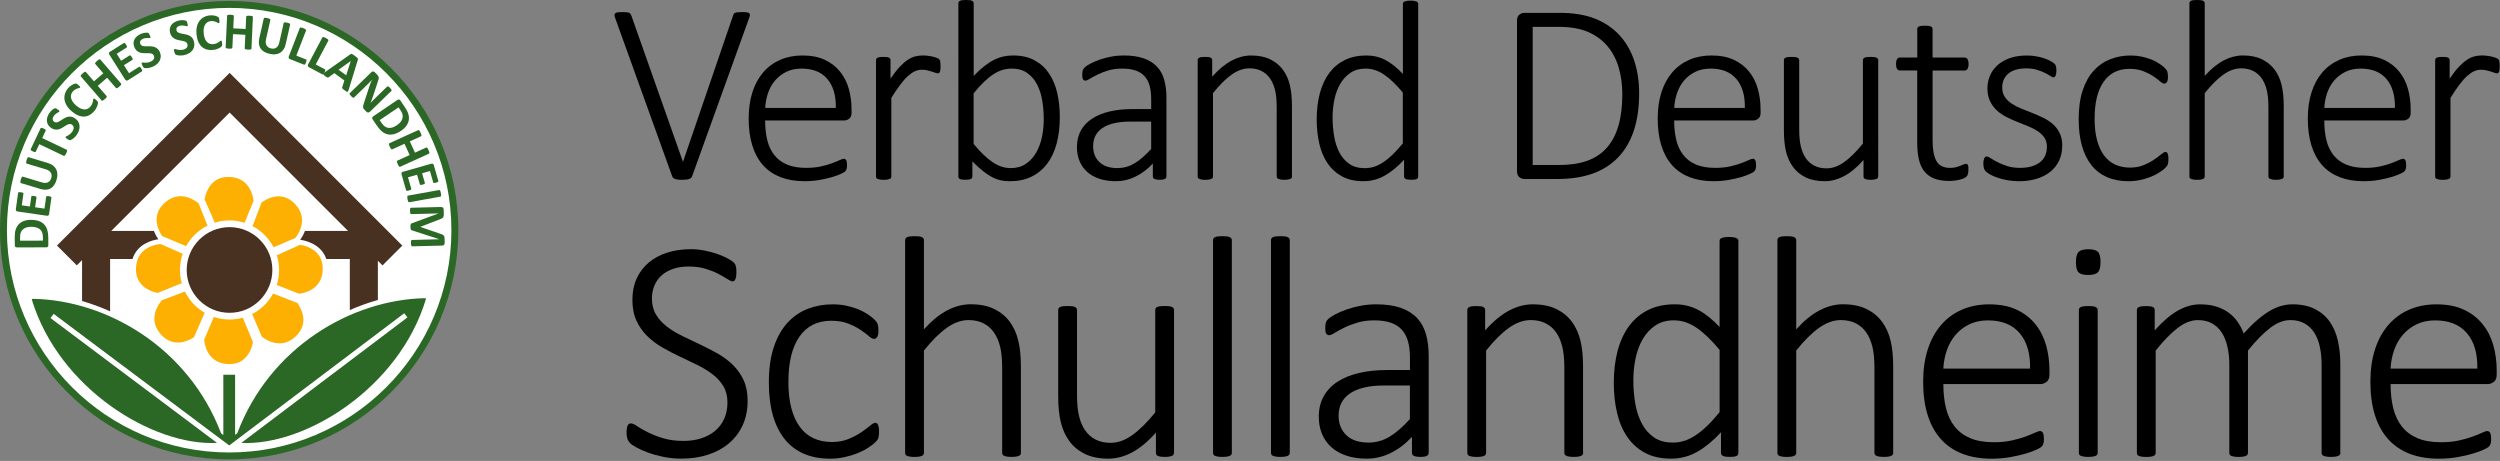 <?xml version="1.0" encoding="utf-8"?>
<!-- Generator: Adobe Illustrator 27.7.0, SVG Export Plug-In . SVG Version: 6.00 Build 0)  -->
<svg version="1.1" id="Ebene_1" xmlns="http://www.w3.org/2000/svg" xmlns:xlink="http://www.w3.org/1999/xlink" x="0px" y="0px"
	 viewBox="0 0 960 177" style="enable-background:new 0 0 960 177;" xml:space="preserve">
<rect x="0" y="0" width="960" height="177" fill="#808080" stroke="none"/>
<style type="text/css">
	.st0{fill:#FFFFFF;}
	.st1{fill:#2B6826;}
	.st2{fill:#493122;}
	.st3{fill:#FDB001;}
</style>
<g>
	<g>
		<path d="M265.78,67.66c-0.1,0.26-0.25,0.49-0.44,0.67s-0.45,0.32-0.76,0.42s-0.69,0.17-1.13,0.22c-0.44,0.05-0.95,0.07-1.5,0.07
			c-0.39,0-0.76-0.01-1.08-0.02c-0.33-0.02-0.62-0.05-0.89-0.1c-0.26-0.05-0.49-0.11-0.69-0.17s-0.38-0.15-0.54-0.25
			c-0.17-0.1-0.3-0.21-0.39-0.35c-0.1-0.13-0.18-0.3-0.25-0.49L236.24,6.95c-0.2-0.49-0.29-0.9-0.27-1.21
			c0.02-0.31,0.14-0.55,0.37-0.71c0.23-0.16,0.57-0.27,1.04-0.32c0.46-0.05,1.07-0.07,1.83-0.07c0.62,0,1.13,0.02,1.5,0.07
			c0.38,0.05,0.67,0.12,0.89,0.22s0.38,0.23,0.49,0.39c0.12,0.17,0.22,0.36,0.32,0.59l19.83,56.17h0.05l19.23-56.17
			c0.07-0.23,0.15-0.43,0.25-0.59c0.1-0.16,0.27-0.3,0.52-0.39c0.25-0.1,0.58-0.17,1.01-0.22c0.43-0.05,0.99-0.07,1.68-0.07
			c0.76,0,1.36,0.03,1.8,0.1c0.44,0.07,0.76,0.18,0.94,0.35c0.18,0.17,0.26,0.39,0.25,0.69s-0.12,0.69-0.32,1.18L265.78,67.66z"/>
		<path d="M327.01,43.15c0,1.18-0.31,2-0.94,2.44c-0.62,0.44-1.23,0.67-1.83,0.67h-30.43c0,2.76,0.27,5.26,0.81,7.5
			c0.54,2.24,1.44,4.15,2.69,5.75c1.25,1.6,2.88,2.82,4.88,3.67c2,0.86,4.47,1.28,7.4,1.28c2.07,0,3.93-0.18,5.57-0.54
			c1.64-0.36,3.07-0.76,4.27-1.21c1.2-0.44,2.19-0.85,2.96-1.21c0.77-0.36,1.32-0.54,1.65-0.54c0.2,0,0.38,0.05,0.54,0.15
			c0.16,0.1,0.3,0.25,0.39,0.47c0.1,0.21,0.17,0.49,0.22,0.81c0.05,0.33,0.07,0.74,0.07,1.23c0,0.23-0.02,0.45-0.05,0.67
			c-0.03,0.21-0.07,0.41-0.12,0.59c-0.05,0.18-0.12,0.35-0.22,0.52c-0.1,0.17-0.23,0.33-0.39,0.49c-0.17,0.17-0.67,0.45-1.53,0.86
			c-0.86,0.41-1.97,0.82-3.35,1.23c-1.38,0.41-2.98,0.78-4.81,1.11c-1.83,0.33-3.79,0.49-5.89,0.49c-3.45,0-6.51-0.52-9.17-1.55
			c-2.66-1.04-4.9-2.56-6.71-4.59c-1.81-2.02-3.18-4.53-4.12-7.52c-0.94-2.99-1.41-6.46-1.41-10.41c0-3.78,0.48-7.17,1.46-10.16
			c0.97-2.99,2.36-5.53,4.17-7.62c1.81-2.09,3.99-3.68,6.53-4.78s5.38-1.65,8.51-1.65c3.35,0,6.21,0.56,8.58,1.68
			c2.37,1.12,4.32,2.62,5.84,4.51c1.53,1.89,2.65,4.09,3.35,6.58c0.71,2.5,1.06,5.13,1.06,7.89V43.15z M320.95,41.43
			c0.1-4.73-0.99-8.43-3.25-11.1s-5.57-3.99-9.91-3.99c-2.24,0-4.2,0.42-5.89,1.26c-1.69,0.84-3.12,1.95-4.29,3.33
			s-2.06,2.98-2.69,4.81c-0.62,1.83-0.99,3.72-1.08,5.7H320.95z"/>
		<path d="M361.17,25.4c0,0.49-0.02,0.91-0.05,1.26c-0.03,0.35-0.09,0.62-0.17,0.84s-0.18,0.38-0.3,0.49s-0.27,0.17-0.47,0.17
			c-0.3,0-0.64-0.07-1.04-0.22c-0.39-0.15-0.86-0.3-1.38-0.47c-0.53-0.16-1.1-0.32-1.73-0.47c-0.62-0.15-1.32-0.22-2.07-0.22
			c-0.89,0-1.76,0.19-2.61,0.57c-0.86,0.38-1.75,0.99-2.69,1.83c-0.94,0.84-1.92,1.95-2.96,3.33c-1.04,1.38-2.18,3.07-3.43,5.08
			v30.18c0,0.2-0.05,0.38-0.15,0.54c-0.1,0.17-0.25,0.3-0.47,0.39s-0.51,0.18-0.89,0.25c-0.38,0.07-0.86,0.1-1.46,0.1
			c-0.56,0-1.03-0.03-1.41-0.1c-0.38-0.07-0.68-0.15-0.91-0.25c-0.23-0.1-0.39-0.23-0.47-0.39c-0.08-0.16-0.12-0.35-0.12-0.54V23.13
			c0-0.2,0.04-0.38,0.12-0.54c0.08-0.16,0.24-0.3,0.47-0.42c0.23-0.12,0.52-0.2,0.86-0.25c0.35-0.05,0.8-0.07,1.36-0.07
			c0.56,0,1.02,0.02,1.38,0.07c0.36,0.05,0.64,0.13,0.84,0.25s0.34,0.25,0.42,0.42c0.08,0.17,0.12,0.35,0.12,0.54v7.05
			c1.28-1.87,2.47-3.39,3.55-4.54c1.08-1.15,2.12-2.05,3.11-2.69c0.99-0.64,1.95-1.08,2.88-1.31c0.94-0.23,1.9-0.35,2.88-0.35
			c0.43,0,0.92,0.02,1.48,0.07c0.56,0.05,1.16,0.14,1.8,0.27c0.64,0.13,1.22,0.29,1.73,0.47c0.51,0.18,0.86,0.35,1.06,0.49
			c0.2,0.15,0.33,0.28,0.39,0.39c0.07,0.12,0.12,0.26,0.17,0.44c0.05,0.18,0.08,0.43,0.1,0.74C361.16,24.5,361.17,24.9,361.17,25.4z
			"/>
		<path d="M406.97,44.88c0,3.81-0.41,7.24-1.23,10.28c-0.82,3.04-2.05,5.63-3.67,7.77c-1.63,2.14-3.63,3.78-6.02,4.93
			s-5.12,1.73-8.21,1.73c-1.38,0-2.66-0.14-3.82-0.42s-2.31-0.73-3.43-1.36c-1.12-0.62-2.26-1.41-3.43-2.37
			c-1.17-0.95-2.42-2.1-3.77-3.45v5.77c0,0.23-0.05,0.43-0.15,0.59c-0.1,0.17-0.26,0.3-0.49,0.39c-0.23,0.1-0.51,0.17-0.84,0.22
			c-0.33,0.05-0.74,0.07-1.23,0.07s-0.91-0.02-1.26-0.07c-0.35-0.05-0.62-0.12-0.84-0.22s-0.36-0.23-0.44-0.39
			c-0.08-0.16-0.12-0.36-0.12-0.59V1.28c0-0.2,0.04-0.38,0.12-0.54c0.08-0.16,0.24-0.3,0.47-0.42c0.23-0.11,0.53-0.2,0.91-0.25
			c0.38-0.05,0.85-0.07,1.41-0.07c0.59,0,1.08,0.02,1.46,0.07c0.38,0.05,0.67,0.13,0.89,0.25c0.21,0.12,0.37,0.26,0.47,0.42
			c0.1,0.17,0.15,0.35,0.15,0.54v27.86c1.41-1.48,2.76-2.72,4.04-3.72s2.53-1.81,3.75-2.42c1.22-0.61,2.42-1.04,3.62-1.31
			c1.2-0.26,2.44-0.39,3.72-0.39c3.22,0,5.97,0.62,8.26,1.87c2.29,1.25,4.14,2.94,5.57,5.08c1.43,2.14,2.47,4.64,3.13,7.5
			C406.64,38.61,406.97,41.66,406.97,44.88z M400.8,45.81c0-2.5-0.2-4.91-0.59-7.25c-0.39-2.33-1.07-4.41-2.02-6.21
			c-0.95-1.81-2.22-3.26-3.8-4.36s-3.55-1.65-5.92-1.65c-1.15,0-2.29,0.17-3.43,0.49c-1.13,0.33-2.29,0.87-3.48,1.63
			c-1.18,0.76-2.41,1.73-3.67,2.93c-1.27,1.2-2.61,2.69-4.02,4.46v19.43c2.47,2.99,4.84,5.29,7.13,6.88
			c2.29,1.6,4.66,2.39,7.13,2.39c2.27,0,4.21-0.55,5.82-1.65c1.61-1.1,2.93-2.54,3.95-4.32c1.02-1.78,1.76-3.78,2.22-6.02
			C400.57,50.34,400.8,48.08,400.8,45.81z"/>
		<path d="M447.92,67.76c0,0.33-0.11,0.58-0.32,0.76s-0.49,0.31-0.84,0.39c-0.35,0.08-0.81,0.12-1.41,0.12
			c-0.56,0-1.04-0.04-1.43-0.12c-0.39-0.08-0.7-0.21-0.91-0.39s-0.32-0.44-0.32-0.76v-4.98c-2.01,2.17-4.22,3.85-6.63,5.03
			c-2.42,1.18-4.92,1.78-7.52,1.78c-2.33,0-4.43-0.3-6.29-0.91c-1.86-0.61-3.43-1.48-4.71-2.61c-1.28-1.13-2.27-2.51-2.96-4.12
			c-0.69-1.61-1.04-3.42-1.04-5.42c0-2.47,0.51-4.61,1.53-6.44c1.02-1.83,2.47-3.35,4.34-4.56c1.87-1.22,4.12-2.13,6.76-2.74
			c2.63-0.61,5.56-0.91,8.78-0.91h7.1v-3.85c0-1.91-0.2-3.59-0.59-5.06c-0.39-1.46-1.04-2.69-1.92-3.67s-2.04-1.73-3.45-2.22
			c-1.41-0.49-3.14-0.74-5.18-0.74c-1.97,0-3.75,0.24-5.33,0.71c-1.58,0.48-2.96,1.01-4.14,1.6s-2.16,1.13-2.93,1.6
			s-1.32,0.71-1.65,0.71c-0.2,0-0.38-0.03-0.54-0.1c-0.17-0.07-0.3-0.19-0.42-0.37c-0.12-0.18-0.2-0.41-0.25-0.69
			c-0.05-0.28-0.07-0.62-0.07-1.01c0-0.69,0.05-1.24,0.15-1.65c0.1-0.41,0.35-0.82,0.76-1.23s1.14-0.9,2.19-1.46
			c1.05-0.56,2.26-1.08,3.62-1.55c1.36-0.48,2.84-0.86,4.41-1.16s3.16-0.44,4.73-0.44c3.06,0,5.64,0.37,7.74,1.11
			c2.1,0.74,3.81,1.8,5.1,3.18s2.23,3.08,2.79,5.1c0.56,2.02,0.84,4.32,0.84,6.88V67.76z M442.05,46.7h-8.14
			c-2.37,0-4.44,0.21-6.21,0.64c-1.78,0.43-3.25,1.05-4.44,1.87c-1.18,0.82-2.06,1.81-2.64,2.96c-0.58,1.15-0.86,2.47-0.86,3.95
			c0,2.56,0.81,4.61,2.44,6.14c1.63,1.53,3.92,2.29,6.88,2.29c2.33,0,4.51-0.6,6.53-1.8c2.02-1.2,4.17-3.05,6.44-5.55V46.7z"/>
		<path d="M496.14,67.76c0,0.2-0.05,0.38-0.15,0.54c-0.1,0.17-0.25,0.3-0.47,0.39s-0.51,0.18-0.89,0.25
			c-0.38,0.07-0.85,0.1-1.41,0.1c-0.59,0-1.08-0.03-1.46-0.1c-0.38-0.07-0.67-0.15-0.89-0.25s-0.37-0.23-0.47-0.39
			c-0.1-0.16-0.15-0.35-0.15-0.54V41.28c0-2.76-0.21-5.01-0.64-6.73c-0.43-1.73-1.07-3.21-1.92-4.44c-0.86-1.23-1.95-2.19-3.28-2.86
			c-1.33-0.67-2.88-1.01-4.66-1.01c-2.27,0-4.54,0.81-6.81,2.42c-2.27,1.61-4.65,3.98-7.15,7.1v32.01c0,0.2-0.05,0.38-0.15,0.54
			c-0.1,0.17-0.25,0.3-0.47,0.39s-0.51,0.18-0.89,0.25c-0.38,0.07-0.86,0.1-1.46,0.1c-0.56,0-1.03-0.03-1.41-0.1
			c-0.38-0.07-0.68-0.15-0.91-0.25c-0.23-0.1-0.39-0.23-0.47-0.39c-0.08-0.16-0.12-0.35-0.12-0.54V23.13c0-0.2,0.04-0.38,0.12-0.54
			c0.08-0.16,0.24-0.3,0.47-0.42c0.23-0.12,0.52-0.2,0.86-0.25c0.35-0.05,0.8-0.07,1.36-0.07c0.56,0,1.02,0.02,1.38,0.07
			c0.36,0.05,0.64,0.13,0.84,0.25s0.34,0.25,0.42,0.42c0.08,0.17,0.12,0.35,0.12,0.54v6.31c2.56-2.86,5.08-4.93,7.55-6.21
			s4.91-1.92,7.35-1.92c2.93,0,5.39,0.49,7.4,1.48c2,0.99,3.62,2.32,4.86,3.99c1.23,1.68,2.12,3.63,2.66,5.87
			c0.54,2.24,0.81,4.93,0.81,8.09V67.76z"/>
		<path d="M544.57,67.76c0,0.23-0.04,0.43-0.12,0.59c-0.08,0.17-0.23,0.3-0.44,0.39c-0.21,0.1-0.49,0.17-0.81,0.22
			c-0.33,0.05-0.74,0.07-1.23,0.07c-0.53,0-0.96-0.02-1.31-0.07c-0.35-0.05-0.62-0.12-0.84-0.22s-0.38-0.23-0.49-0.39
			c-0.12-0.16-0.17-0.36-0.17-0.59v-6.41c-2.37,2.56-4.82,4.58-7.35,6.04c-2.53,1.46-5.29,2.19-8.29,2.19
			c-3.22,0-5.97-0.62-8.24-1.87s-4.12-2.94-5.55-5.08c-1.43-2.14-2.47-4.64-3.13-7.52c-0.66-2.88-0.99-5.93-0.99-9.15
			c0-3.78,0.41-7.19,1.23-10.23c0.82-3.04,2.04-5.63,3.65-7.77c1.61-2.14,3.6-3.78,5.97-4.93c2.37-1.15,5.11-1.73,8.24-1.73
			c2.7,0,5.16,0.6,7.4,1.8c2.24,1.2,4.44,2.97,6.61,5.3V1.53c0-0.2,0.04-0.38,0.12-0.54c0.08-0.16,0.24-0.3,0.47-0.39
			c0.23-0.1,0.53-0.18,0.91-0.25c0.38-0.07,0.85-0.1,1.41-0.1c0.59,0,1.08,0.03,1.46,0.1c0.38,0.07,0.67,0.15,0.89,0.25
			s0.37,0.23,0.47,0.39c0.1,0.17,0.15,0.35,0.15,0.54V67.76z M538.7,35.56c-2.47-2.99-4.84-5.28-7.13-6.85
			c-2.29-1.58-4.68-2.37-7.18-2.37c-2.27,0-4.21,0.54-5.82,1.63c-1.61,1.08-2.93,2.52-3.95,4.29c-1.02,1.78-1.76,3.78-2.22,6.02
			c-0.46,2.24-0.69,4.5-0.69,6.81c0,2.47,0.2,4.87,0.59,7.2c0.39,2.33,1.07,4.41,2.02,6.24c0.95,1.83,2.22,3.29,3.8,4.39
			s3.55,1.65,5.92,1.65c1.18,0,2.33-0.16,3.45-0.49c1.12-0.33,2.27-0.87,3.45-1.63c1.18-0.76,2.41-1.73,3.67-2.93
			c1.26-1.2,2.62-2.69,4.07-4.46V35.56z"/>
		<path d="M629.43,35.9c0,5.36-0.67,10.08-2.02,14.18c-1.35,4.09-3.34,7.52-5.97,10.28c-2.63,2.76-5.88,4.85-9.74,6.26
			c-3.86,1.41-8.47,2.12-13.83,2.12H585.3c-0.59,0-1.2-0.22-1.83-0.67c-0.62-0.44-0.94-1.26-0.94-2.44V8.04c0-1.18,0.31-2,0.94-2.44
			c0.62-0.44,1.23-0.67,1.83-0.67h13.41c5.42,0,10,0.74,13.73,2.22s6.85,3.58,9.37,6.29c2.51,2.71,4.41,5.97,5.7,9.76
			C628.79,27,629.43,31.23,629.43,35.9z M622.97,36.2c0-3.71-0.47-7.16-1.41-10.33c-0.94-3.17-2.38-5.91-4.34-8.21
			c-1.96-2.3-4.43-4.1-7.42-5.4c-2.99-1.3-6.81-1.95-11.44-1.95h-9.81v53.06h9.86c4.34,0,8.01-0.53,11.02-1.6
			c3.01-1.07,5.52-2.72,7.52-4.96c2-2.24,3.51-5.05,4.51-8.46C622.47,44.95,622.97,40.9,622.97,36.2z"/>
		<path d="M676.08,43.15c0,1.18-0.31,2-0.94,2.44c-0.62,0.44-1.23,0.67-1.83,0.67h-30.43c0,2.76,0.27,5.26,0.81,7.5
			c0.54,2.24,1.44,4.15,2.69,5.75c1.25,1.6,2.88,2.82,4.88,3.67c2,0.86,4.47,1.28,7.4,1.28c2.07,0,3.93-0.18,5.57-0.54
			c1.64-0.36,3.07-0.76,4.27-1.21c1.2-0.44,2.19-0.85,2.96-1.21c0.77-0.36,1.32-0.54,1.65-0.54c0.2,0,0.38,0.05,0.54,0.15
			c0.16,0.1,0.3,0.25,0.39,0.47c0.1,0.21,0.17,0.49,0.22,0.81c0.05,0.33,0.07,0.74,0.07,1.23c0,0.23-0.02,0.45-0.05,0.67
			c-0.03,0.21-0.07,0.41-0.12,0.59c-0.05,0.18-0.12,0.35-0.22,0.52c-0.1,0.17-0.23,0.33-0.39,0.49c-0.17,0.17-0.67,0.45-1.53,0.86
			c-0.86,0.41-1.97,0.82-3.35,1.23c-1.38,0.41-2.98,0.78-4.81,1.11c-1.83,0.33-3.79,0.49-5.89,0.49c-3.45,0-6.51-0.52-9.17-1.55
			c-2.66-1.04-4.9-2.56-6.71-4.59c-1.81-2.02-3.18-4.53-4.12-7.52c-0.94-2.99-1.41-6.46-1.41-10.41c0-3.78,0.48-7.17,1.46-10.16
			c0.97-2.99,2.36-5.53,4.17-7.62c1.81-2.09,3.99-3.68,6.53-4.78s5.38-1.65,8.51-1.65c3.35,0,6.21,0.56,8.58,1.68
			c2.37,1.12,4.32,2.62,5.84,4.51c1.53,1.89,2.65,4.09,3.35,6.58c0.71,2.5,1.06,5.13,1.06,7.89V43.15z M670.02,41.43
			c0.1-4.73-0.99-8.43-3.25-11.1s-5.57-3.99-9.91-3.99c-2.24,0-4.2,0.42-5.89,1.26c-1.69,0.84-3.12,1.95-4.29,3.33
			s-2.06,2.98-2.69,4.81c-0.62,1.83-0.99,3.72-1.08,5.7H670.02z"/>
		<path d="M721.21,67.76c0,0.2-0.04,0.38-0.12,0.54c-0.08,0.17-0.24,0.3-0.47,0.39c-0.23,0.1-0.53,0.18-0.89,0.25
			c-0.36,0.07-0.81,0.1-1.33,0.1c-0.59,0-1.07-0.03-1.43-0.1c-0.36-0.07-0.64-0.15-0.84-0.25s-0.34-0.23-0.42-0.39
			c-0.08-0.16-0.12-0.35-0.12-0.54v-6.31c-2.56,2.86-5.07,4.93-7.52,6.21s-4.89,1.92-7.32,1.92c-2.93,0-5.39-0.49-7.4-1.48
			c-2.01-0.99-3.62-2.33-4.86-4.02c-1.23-1.69-2.12-3.66-2.66-5.89c-0.54-2.24-0.81-4.93-0.81-8.09V23.13c0-0.2,0.04-0.38,0.12-0.54
			c0.08-0.16,0.24-0.3,0.47-0.42c0.23-0.12,0.53-0.2,0.91-0.25c0.38-0.05,0.85-0.07,1.41-0.07c0.59,0,1.08,0.02,1.46,0.07
			c0.38,0.05,0.67,0.13,0.89,0.25s0.37,0.25,0.47,0.42c0.1,0.17,0.15,0.35,0.15,0.54v26.43c0,2.76,0.21,5.01,0.64,6.76
			c0.43,1.74,1.07,3.23,1.92,4.46c0.85,1.23,1.95,2.19,3.28,2.86c1.33,0.67,2.89,1.01,4.66,1.01c2.27,0,4.53-0.81,6.78-2.42
			c2.25-1.61,4.64-3.98,7.18-7.1V23.13c0-0.2,0.04-0.38,0.12-0.54c0.08-0.16,0.24-0.3,0.47-0.42c0.23-0.12,0.53-0.2,0.91-0.25
			c0.38-0.05,0.86-0.07,1.46-0.07c0.56,0,1.03,0.02,1.41,0.07c0.38,0.05,0.67,0.13,0.89,0.25s0.37,0.25,0.47,0.42
			c0.1,0.17,0.15,0.35,0.15,0.54V67.76z"/>
		<path d="M755.87,65.1c0,0.69-0.06,1.25-0.17,1.68c-0.12,0.43-0.3,0.76-0.54,1.01c-0.25,0.25-0.61,0.48-1.08,0.69
			c-0.48,0.21-1.03,0.39-1.65,0.54c-0.62,0.15-1.28,0.26-1.97,0.34s-1.36,0.12-2.02,0.12c-2.2,0-4.08-0.3-5.62-0.89
			c-1.55-0.59-2.81-1.49-3.8-2.69c-0.99-1.2-1.7-2.72-2.14-4.56c-0.44-1.84-0.67-4.01-0.67-6.51V27.07h-6.66
			c-0.46,0-0.82-0.21-1.08-0.62c-0.26-0.41-0.39-1.03-0.39-1.85c0-0.43,0.03-0.8,0.1-1.11c0.07-0.31,0.16-0.57,0.3-0.79
			c0.13-0.21,0.29-0.37,0.47-0.47s0.39-0.15,0.62-0.15h6.66V11.15c0-0.2,0.04-0.38,0.12-0.54c0.08-0.16,0.24-0.3,0.47-0.42
			c0.23-0.11,0.53-0.2,0.91-0.25c0.38-0.05,0.85-0.07,1.41-0.07c0.59,0,1.08,0.02,1.46,0.07c0.38,0.05,0.67,0.13,0.89,0.25
			c0.21,0.12,0.37,0.26,0.47,0.42c0.1,0.17,0.15,0.35,0.15,0.54v10.95h12.33c0.23,0,0.44,0.05,0.62,0.15
			c0.18,0.1,0.34,0.25,0.47,0.47c0.13,0.21,0.23,0.48,0.3,0.79c0.07,0.31,0.1,0.68,0.1,1.11c0,0.82-0.14,1.44-0.42,1.85
			c-0.28,0.41-0.63,0.62-1.06,0.62h-12.33v26.98c0,3.39,0.49,5.97,1.46,7.74s2.74,2.66,5.3,2.66c0.79,0,1.5-0.08,2.15-0.25
			c0.64-0.16,1.21-0.35,1.7-0.54s0.91-0.38,1.26-0.54c0.34-0.16,0.65-0.25,0.91-0.25c0.16,0,0.31,0.03,0.44,0.1
			c0.13,0.07,0.24,0.19,0.32,0.37c0.08,0.18,0.15,0.41,0.2,0.69C755.84,64.32,755.87,64.67,755.87,65.1z"/>
		<path d="M791.9,55.88c0,2.14-0.39,4.05-1.18,5.75s-1.92,3.13-3.38,4.31s-3.21,2.09-5.25,2.71c-2.04,0.62-4.29,0.94-6.76,0.94
			c-1.55,0-3.01-0.12-4.39-0.37c-1.38-0.25-2.63-0.56-3.75-0.94c-1.12-0.38-2.06-0.78-2.84-1.21c-0.77-0.43-1.34-0.81-1.7-1.13
			c-0.36-0.33-0.62-0.74-0.79-1.23c-0.17-0.49-0.25-1.15-0.25-1.97c0-0.43,0.03-0.81,0.1-1.13c0.07-0.33,0.15-0.61,0.25-0.84
			c0.1-0.23,0.23-0.4,0.39-0.52c0.16-0.12,0.35-0.17,0.54-0.17c0.36,0,0.89,0.23,1.58,0.69c0.69,0.46,1.55,0.96,2.59,1.5
			c1.04,0.54,2.27,1.04,3.7,1.5c1.43,0.46,3.08,0.69,4.96,0.69c1.51,0,2.89-0.16,4.14-0.49c1.25-0.33,2.33-0.82,3.25-1.48
			c0.92-0.66,1.63-1.5,2.14-2.54c0.51-1.04,0.76-2.24,0.76-3.62s-0.33-2.55-0.99-3.5c-0.66-0.95-1.52-1.78-2.59-2.49
			c-1.07-0.71-2.29-1.33-3.65-1.87c-1.36-0.54-2.76-1.1-4.19-1.68c-1.43-0.57-2.83-1.21-4.19-1.9s-2.58-1.53-3.65-2.52
			s-1.93-2.17-2.59-3.55c-0.66-1.38-0.99-3.04-0.99-4.98c0-1.54,0.3-3.07,0.89-4.56s1.5-2.84,2.74-4.02
			c1.23-1.18,2.81-2.14,4.73-2.86c1.92-0.72,4.2-1.08,6.83-1.08c1.12,0,2.23,0.09,3.33,0.27s2.1,0.42,3.01,0.71s1.68,0.62,2.34,0.96
			c0.66,0.34,1.16,0.65,1.5,0.91c0.34,0.26,0.58,0.49,0.69,0.67s0.2,0.37,0.25,0.57c0.05,0.2,0.09,0.44,0.12,0.72
			c0.03,0.28,0.05,0.62,0.05,1.01s-0.02,0.75-0.07,1.06c-0.05,0.31-0.12,0.58-0.22,0.81c-0.1,0.23-0.22,0.4-0.37,0.52
			c-0.15,0.12-0.32,0.17-0.52,0.17c-0.26,0-0.66-0.18-1.18-0.54c-0.53-0.36-1.22-0.76-2.07-1.18c-0.86-0.43-1.87-0.82-3.06-1.18
			c-1.18-0.36-2.55-0.54-4.09-0.54c-1.55,0-2.9,0.18-4.07,0.54c-1.17,0.36-2.13,0.87-2.88,1.53c-0.76,0.66-1.32,1.43-1.7,2.32
			s-0.57,1.86-0.57,2.91c0,1.45,0.33,2.66,0.99,3.65c0.66,0.99,1.53,1.84,2.61,2.56c1.08,0.72,2.32,1.36,3.7,1.92
			c1.38,0.56,2.79,1.12,4.22,1.68c1.43,0.56,2.84,1.18,4.22,1.85c1.38,0.67,2.61,1.49,3.7,2.44c1.08,0.95,1.96,2.1,2.61,3.43
			C791.57,52.4,791.9,54,791.9,55.88z"/>
		<path d="M832.67,61.15c0,0.39-0.02,0.75-0.05,1.06s-0.08,0.58-0.15,0.81c-0.07,0.23-0.16,0.44-0.27,0.62
			c-0.12,0.18-0.39,0.49-0.81,0.91c-0.43,0.43-1.14,0.97-2.14,1.63c-1,0.66-2.13,1.23-3.38,1.73s-2.6,0.9-4.04,1.21
			c-1.45,0.31-2.94,0.47-4.49,0.47c-3.09,0-5.83-0.52-8.21-1.55c-2.38-1.04-4.38-2.56-5.99-4.59c-1.61-2.02-2.84-4.5-3.67-7.45
			c-0.84-2.94-1.26-6.34-1.26-10.18c0-4.34,0.52-8.05,1.55-11.15c1.04-3.09,2.46-5.62,4.27-7.59c1.81-1.97,3.92-3.43,6.34-4.36
			c2.42-0.94,5.01-1.41,7.77-1.41c1.48,0,2.89,0.14,4.24,0.42c1.35,0.28,2.59,0.65,3.72,1.11c1.13,0.46,2.14,0.99,3.03,1.58
			c0.89,0.59,1.54,1.09,1.95,1.5c0.41,0.41,0.69,0.72,0.84,0.94c0.15,0.21,0.26,0.45,0.35,0.72c0.08,0.26,0.14,0.55,0.17,0.86
			c0.03,0.31,0.05,0.68,0.05,1.11c0,0.95-0.14,1.62-0.42,2s-0.58,0.57-0.91,0.57c-0.46,0-1.03-0.3-1.7-0.89
			c-0.68-0.59-1.54-1.24-2.59-1.95s-2.33-1.36-3.82-1.95c-1.5-0.59-3.28-0.89-5.35-0.89c-4.27,0-7.57,1.64-9.89,4.93
			c-2.32,3.29-3.48,8.04-3.48,14.25c0,3.12,0.31,5.86,0.94,8.21c0.62,2.35,1.52,4.31,2.69,5.87c1.17,1.56,2.59,2.73,4.27,3.5
			s3.57,1.16,5.67,1.16c1.97,0,3.71-0.31,5.23-0.94c1.51-0.62,2.83-1.31,3.95-2.07c1.12-0.76,2.05-1.45,2.79-2.07
			c0.74-0.62,1.29-0.94,1.65-0.94c0.2,0,0.37,0.06,0.52,0.17c0.15,0.12,0.27,0.3,0.37,0.54c0.1,0.25,0.17,0.54,0.22,0.89
			C832.64,60.29,832.67,60.69,832.67,61.15z"/>
		<path d="M876.96,67.76c0,0.2-0.05,0.38-0.15,0.54c-0.1,0.17-0.25,0.3-0.47,0.39s-0.51,0.18-0.89,0.25
			c-0.38,0.07-0.85,0.1-1.41,0.1c-0.59,0-1.08-0.03-1.46-0.1c-0.38-0.07-0.67-0.15-0.89-0.25s-0.37-0.23-0.47-0.39
			c-0.1-0.16-0.15-0.35-0.15-0.54V41.28c0-2.76-0.21-5.01-0.64-6.73c-0.43-1.73-1.07-3.21-1.92-4.44c-0.86-1.23-1.95-2.19-3.28-2.86
			c-1.33-0.67-2.89-1.01-4.66-1.01c-2.27,0-4.54,0.81-6.8,2.42c-2.27,1.61-4.65,3.98-7.15,7.1v32.01c0,0.2-0.05,0.38-0.15,0.54
			c-0.1,0.17-0.26,0.3-0.47,0.39c-0.21,0.1-0.51,0.18-0.89,0.25c-0.38,0.07-0.86,0.1-1.46,0.1c-0.56,0-1.03-0.03-1.41-0.1
			c-0.38-0.07-0.68-0.15-0.91-0.25c-0.23-0.1-0.39-0.23-0.47-0.39c-0.08-0.16-0.12-0.35-0.12-0.54V1.28c0-0.2,0.04-0.38,0.12-0.54
			c0.08-0.16,0.24-0.3,0.47-0.42c0.23-0.11,0.53-0.2,0.91-0.25c0.38-0.05,0.85-0.07,1.41-0.07c0.59,0,1.08,0.02,1.46,0.07
			c0.38,0.05,0.67,0.13,0.89,0.25c0.21,0.12,0.37,0.26,0.47,0.42c0.1,0.17,0.15,0.35,0.15,0.54v27.86c2.43-2.7,4.87-4.68,7.3-5.94
			c2.43-1.27,4.87-1.9,7.3-1.9c2.93,0,5.39,0.49,7.4,1.48c2,0.99,3.62,2.32,4.86,3.99c1.23,1.68,2.12,3.63,2.66,5.87
			c0.54,2.24,0.81,4.93,0.81,8.09V67.76z"/>
		<path d="M925.72,43.15c0,1.18-0.31,2-0.94,2.44c-0.62,0.44-1.23,0.67-1.83,0.67h-30.43c0,2.76,0.27,5.26,0.81,7.5
			c0.54,2.24,1.44,4.15,2.69,5.75c1.25,1.6,2.88,2.82,4.88,3.67c2,0.86,4.47,1.28,7.4,1.28c2.07,0,3.93-0.18,5.57-0.54
			c1.64-0.36,3.07-0.76,4.27-1.21c1.2-0.44,2.19-0.85,2.96-1.21c0.77-0.36,1.32-0.54,1.65-0.54c0.2,0,0.38,0.05,0.54,0.15
			c0.16,0.1,0.3,0.25,0.39,0.47c0.1,0.21,0.17,0.49,0.22,0.81c0.05,0.33,0.07,0.74,0.07,1.23c0,0.23-0.02,0.45-0.05,0.67
			c-0.03,0.21-0.07,0.41-0.12,0.59c-0.05,0.18-0.12,0.35-0.22,0.52c-0.1,0.17-0.23,0.33-0.39,0.49c-0.17,0.17-0.67,0.45-1.53,0.86
			c-0.86,0.41-1.97,0.82-3.35,1.23c-1.38,0.41-2.98,0.78-4.81,1.11c-1.83,0.33-3.79,0.49-5.89,0.49c-3.45,0-6.51-0.52-9.17-1.55
			c-2.66-1.04-4.9-2.56-6.71-4.59c-1.81-2.02-3.18-4.53-4.12-7.52c-0.94-2.99-1.41-6.46-1.41-10.41c0-3.78,0.48-7.17,1.46-10.16
			c0.97-2.99,2.36-5.53,4.17-7.62c1.81-2.09,3.99-3.68,6.53-4.78s5.38-1.65,8.51-1.65c3.35,0,6.21,0.56,8.58,1.68
			c2.37,1.12,4.32,2.62,5.84,4.51c1.53,1.89,2.65,4.09,3.35,6.58c0.71,2.5,1.06,5.13,1.06,7.89V43.15z M919.65,41.43
			c0.1-4.73-0.99-8.43-3.25-11.1s-5.57-3.99-9.91-3.99c-2.24,0-4.2,0.42-5.89,1.26c-1.69,0.84-3.12,1.95-4.29,3.33
			s-2.06,2.98-2.69,4.81c-0.62,1.83-0.99,3.72-1.08,5.7H919.65z"/>
		<path d="M959.88,25.4c0,0.49-0.02,0.91-0.05,1.26c-0.03,0.35-0.09,0.62-0.17,0.84s-0.18,0.38-0.3,0.49s-0.27,0.17-0.47,0.17
			c-0.29,0-0.64-0.07-1.04-0.22c-0.39-0.15-0.86-0.3-1.38-0.47c-0.53-0.16-1.1-0.32-1.73-0.47c-0.62-0.15-1.31-0.22-2.07-0.22
			c-0.89,0-1.76,0.19-2.61,0.57c-0.86,0.38-1.75,0.99-2.69,1.83c-0.94,0.84-1.92,1.95-2.96,3.33c-1.04,1.38-2.18,3.07-3.43,5.08
			v30.18c0,0.2-0.05,0.38-0.15,0.54c-0.1,0.17-0.26,0.3-0.47,0.39c-0.21,0.1-0.51,0.18-0.89,0.25c-0.38,0.07-0.86,0.1-1.46,0.1
			c-0.56,0-1.03-0.03-1.41-0.1c-0.38-0.07-0.68-0.15-0.91-0.25c-0.23-0.1-0.39-0.23-0.47-0.39c-0.08-0.16-0.12-0.35-0.12-0.54V23.13
			c0-0.2,0.04-0.38,0.12-0.54c0.08-0.16,0.24-0.3,0.47-0.42c0.23-0.12,0.52-0.2,0.86-0.25c0.35-0.05,0.8-0.07,1.36-0.07
			c0.56,0,1.02,0.02,1.38,0.07c0.36,0.05,0.64,0.13,0.84,0.25s0.34,0.25,0.42,0.42c0.08,0.17,0.12,0.35,0.12,0.54v7.05
			c1.28-1.87,2.47-3.39,3.55-4.54c1.08-1.15,2.12-2.05,3.11-2.69c0.99-0.64,1.95-1.08,2.88-1.31c0.94-0.23,1.9-0.35,2.88-0.35
			c0.43,0,0.92,0.02,1.48,0.07c0.56,0.05,1.16,0.14,1.8,0.27c0.64,0.13,1.22,0.29,1.73,0.47c0.51,0.18,0.86,0.35,1.06,0.49
			c0.2,0.15,0.33,0.28,0.39,0.39c0.07,0.12,0.12,0.26,0.17,0.44c0.05,0.18,0.08,0.43,0.1,0.74C959.87,24.5,959.88,24.9,959.88,25.4z
			"/>
	</g>
	<g>
		<path d="M287.09,153.9c0,3.47-0.63,6.58-1.88,9.32c-1.25,2.75-3.01,5.08-5.27,6.99c-2.26,1.92-4.94,3.38-8.05,4.39
			c-3.11,1.01-6.5,1.51-10.17,1.51c-2.5,0-4.86-0.23-7.08-0.7c-2.22-0.46-4.2-1.02-5.93-1.67c-1.74-0.64-3.2-1.3-4.39-1.97
			c-1.19-0.67-2.01-1.23-2.45-1.7c-0.44-0.46-0.77-1.01-0.97-1.63c-0.2-0.62-0.3-1.4-0.3-2.33c0-0.69,0.04-1.25,0.12-1.7
			c0.08-0.44,0.19-0.81,0.33-1.09c0.14-0.28,0.32-0.47,0.54-0.58c0.22-0.1,0.45-0.15,0.7-0.15c0.56,0,1.36,0.35,2.39,1.06
			c1.03,0.71,2.36,1.47,4,2.3c1.63,0.83,3.59,1.6,5.87,2.3c2.28,0.71,4.93,1.06,7.96,1.06c2.46,0,4.72-0.33,6.78-1
			s3.83-1.62,5.33-2.88c1.49-1.25,2.65-2.79,3.48-4.63c0.83-1.84,1.24-3.92,1.24-6.27c0-2.42-0.52-4.5-1.57-6.24
			c-1.05-1.73-2.43-3.26-4.15-4.57c-1.72-1.31-3.66-2.5-5.84-3.57c-2.18-1.07-4.41-2.14-6.69-3.21c-2.28-1.07-4.51-2.23-6.69-3.48
			c-2.18-1.25-4.13-2.71-5.84-4.39c-1.72-1.67-3.1-3.64-4.15-5.9c-1.05-2.26-1.57-4.94-1.57-8.05c0-3.03,0.54-5.74,1.63-8.14
			c1.09-2.4,2.62-4.44,4.6-6.12c1.98-1.67,4.35-2.96,7.11-3.84c2.76-0.89,5.8-1.33,9.11-1.33c1.65,0,3.33,0.16,5.03,0.48
			c1.7,0.32,3.3,0.74,4.81,1.24c1.51,0.51,2.87,1.07,4.06,1.7c1.19,0.63,1.98,1.13,2.36,1.51c0.38,0.38,0.63,0.67,0.73,0.85
			c0.1,0.18,0.19,0.42,0.27,0.7c0.08,0.28,0.14,0.62,0.18,1c0.04,0.38,0.06,0.86,0.06,1.42c0,0.53-0.03,1-0.09,1.42
			s-0.15,0.79-0.27,1.09s-0.27,0.54-0.45,0.7c-0.18,0.16-0.39,0.24-0.64,0.24c-0.44,0-1.12-0.29-2.03-0.88
			c-0.91-0.58-2.05-1.24-3.42-1.97c-1.37-0.73-3.01-1.38-4.9-1.97c-1.9-0.58-4.06-0.88-6.48-0.88c-2.38,0-4.46,0.32-6.24,0.97
			c-1.78,0.65-3.25,1.52-4.42,2.63c-1.17,1.11-2.05,2.41-2.63,3.91c-0.59,1.49-0.88,3.07-0.88,4.72c0,2.42,0.52,4.5,1.57,6.24
			c1.05,1.74,2.44,3.27,4.18,4.6c1.73,1.33,3.7,2.53,5.9,3.6c2.2,1.07,4.44,2.14,6.72,3.21c2.28,1.07,4.52,2.22,6.72,3.45
			c2.2,1.23,4.17,2.69,5.9,4.36c1.73,1.68,3.13,3.63,4.18,5.87C286.57,148.18,287.09,150.83,287.09,153.9z"/>
		<path d="M337.55,165.77c0,0.48-0.02,0.92-0.06,1.3c-0.04,0.38-0.1,0.72-0.18,1c-0.08,0.28-0.19,0.54-0.33,0.76
			c-0.14,0.22-0.48,0.6-1,1.12c-0.52,0.53-1.4,1.19-2.63,2c-1.23,0.81-2.61,1.51-4.15,2.12c-1.53,0.61-3.19,1.1-4.96,1.48
			c-1.78,0.38-3.61,0.58-5.51,0.58c-3.79,0-7.15-0.64-10.08-1.91c-2.93-1.27-5.38-3.15-7.36-5.63c-1.98-2.48-3.48-5.53-4.51-9.14
			c-1.03-3.61-1.54-7.78-1.54-12.5c0-5.33,0.64-9.89,1.91-13.68c1.27-3.79,3.02-6.9,5.24-9.32c2.22-2.42,4.81-4.21,7.78-5.36
			s6.15-1.73,9.54-1.73c1.82,0,3.55,0.17,5.21,0.51c1.65,0.34,3.18,0.8,4.57,1.36c1.39,0.57,2.63,1.21,3.72,1.94
			s1.89,1.34,2.39,1.85c0.5,0.51,0.85,0.89,1.03,1.15c0.18,0.26,0.32,0.56,0.42,0.88c0.1,0.32,0.17,0.68,0.21,1.06
			c0.04,0.38,0.06,0.84,0.06,1.36c0,1.17-0.17,1.99-0.51,2.45c-0.34,0.46-0.72,0.7-1.12,0.7c-0.57,0-1.26-0.36-2.09-1.09
			c-0.83-0.73-1.89-1.52-3.18-2.39c-1.29-0.87-2.86-1.67-4.69-2.39c-1.84-0.73-4.03-1.09-6.57-1.09c-5.25,0-9.29,2.02-12.14,6.05
			c-2.85,4.04-4.27,9.87-4.27,17.5c0,3.84,0.38,7.2,1.15,10.08c0.77,2.89,1.87,5.29,3.3,7.21c1.43,1.92,3.18,3.35,5.24,4.3
			c2.06,0.95,4.38,1.42,6.96,1.42c2.42,0,4.56-0.38,6.42-1.15c1.86-0.77,3.47-1.61,4.84-2.54c1.37-0.93,2.51-1.78,3.42-2.54
			c0.91-0.77,1.58-1.15,2.03-1.15c0.24,0,0.45,0.07,0.64,0.21c0.18,0.14,0.33,0.36,0.45,0.67s0.21,0.67,0.27,1.09
			S337.55,165.2,337.55,165.77z"/>
		<path d="M392.05,173.88c0,0.24-0.06,0.46-0.18,0.67c-0.12,0.2-0.31,0.36-0.58,0.48c-0.26,0.12-0.63,0.22-1.09,0.3
			c-0.46,0.08-1.04,0.12-1.73,0.12c-0.73,0-1.32-0.04-1.79-0.12c-0.46-0.08-0.83-0.18-1.09-0.3c-0.26-0.12-0.45-0.28-0.58-0.48
			c-0.12-0.2-0.18-0.42-0.18-0.67v-32.51c0-3.39-0.26-6.15-0.79-8.26c-0.52-2.12-1.31-3.94-2.36-5.45
			c-1.05-1.51-2.39-2.68-4.03-3.51c-1.63-0.83-3.54-1.24-5.72-1.24c-2.79,0-5.57,0.99-8.36,2.97c-2.79,1.98-5.71,4.88-8.78,8.72
			v39.29c0,0.24-0.06,0.46-0.18,0.67c-0.12,0.2-0.31,0.36-0.58,0.48c-0.26,0.12-0.63,0.22-1.09,0.3c-0.46,0.08-1.06,0.12-1.79,0.12
			c-0.69,0-1.26-0.04-1.73-0.12c-0.46-0.08-0.84-0.18-1.12-0.3c-0.28-0.12-0.48-0.28-0.58-0.48c-0.1-0.2-0.15-0.42-0.15-0.67V92.26
			c0-0.24,0.05-0.46,0.15-0.67c0.1-0.2,0.29-0.37,0.58-0.51c0.28-0.14,0.66-0.24,1.12-0.3c0.46-0.06,1.04-0.09,1.73-0.09
			c0.73,0,1.32,0.03,1.79,0.09c0.46,0.06,0.83,0.16,1.09,0.3c0.26,0.14,0.45,0.31,0.58,0.51c0.12,0.2,0.18,0.42,0.18,0.67v34.21
			c2.99-3.31,5.97-5.74,8.96-7.3c2.99-1.55,5.97-2.33,8.96-2.33c3.59,0,6.62,0.61,9.08,1.82c2.46,1.21,4.45,2.85,5.96,4.9
			s2.6,4.46,3.27,7.21c0.67,2.75,1,6.05,1,9.93V173.88z"/>
		<path d="M450.78,173.88c0,0.24-0.05,0.46-0.15,0.67c-0.1,0.2-0.29,0.36-0.58,0.48c-0.28,0.12-0.65,0.22-1.09,0.3
			c-0.44,0.08-0.99,0.12-1.63,0.12c-0.73,0-1.31-0.04-1.76-0.12c-0.44-0.08-0.79-0.18-1.03-0.3s-0.41-0.28-0.51-0.48
			c-0.1-0.2-0.15-0.42-0.15-0.67v-7.75c-3.15,3.51-6.23,6.05-9.23,7.63c-3.01,1.57-6,2.36-8.99,2.36c-3.59,0-6.62-0.61-9.08-1.82
			c-2.46-1.21-4.45-2.85-5.96-4.93c-1.51-2.08-2.6-4.49-3.27-7.24c-0.67-2.74-1-6.05-1-9.93v-33.12c0-0.24,0.05-0.46,0.15-0.67
			c0.1-0.2,0.29-0.37,0.58-0.51c0.28-0.14,0.66-0.24,1.12-0.3c0.46-0.06,1.04-0.09,1.73-0.09c0.73,0,1.32,0.03,1.79,0.09
			c0.46,0.06,0.83,0.16,1.09,0.3c0.26,0.14,0.45,0.31,0.58,0.51c0.12,0.2,0.18,0.42,0.18,0.67v32.45c0,3.39,0.26,6.16,0.79,8.29
			c0.52,2.14,1.31,3.97,2.36,5.48c1.05,1.51,2.39,2.69,4.03,3.51c1.63,0.83,3.54,1.24,5.72,1.24c2.79,0,5.56-0.99,8.33-2.97
			c2.76-1.98,5.7-4.88,8.81-8.72v-39.29c0-0.24,0.05-0.46,0.15-0.67c0.1-0.2,0.29-0.37,0.58-0.51c0.28-0.14,0.66-0.24,1.12-0.3
			c0.46-0.06,1.06-0.09,1.79-0.09c0.69,0,1.26,0.03,1.73,0.09c0.46,0.06,0.83,0.16,1.09,0.3c0.26,0.14,0.45,0.31,0.58,0.51
			c0.12,0.2,0.18,0.42,0.18,0.67V173.88z"/>
		<path d="M473.03,173.88c0,0.24-0.06,0.46-0.18,0.67c-0.12,0.2-0.31,0.36-0.58,0.48c-0.26,0.12-0.63,0.22-1.09,0.3
			c-0.46,0.08-1.06,0.12-1.79,0.12c-0.69,0-1.26-0.04-1.73-0.12c-0.46-0.08-0.84-0.18-1.12-0.3c-0.28-0.12-0.48-0.28-0.58-0.48
			c-0.1-0.2-0.15-0.42-0.15-0.67V92.26c0-0.24,0.05-0.46,0.15-0.67c0.1-0.2,0.29-0.37,0.58-0.51c0.28-0.14,0.66-0.24,1.12-0.3
			c0.46-0.06,1.04-0.09,1.73-0.09c0.73,0,1.32,0.03,1.79,0.09c0.46,0.06,0.83,0.16,1.09,0.3c0.26,0.14,0.45,0.31,0.58,0.51
			c0.12,0.2,0.18,0.42,0.18,0.67V173.88z"/>
		<path d="M495.28,173.88c0,0.24-0.06,0.46-0.18,0.67c-0.12,0.2-0.31,0.36-0.58,0.48c-0.26,0.12-0.63,0.22-1.09,0.3
			c-0.46,0.08-1.06,0.12-1.79,0.12c-0.69,0-1.26-0.04-1.73-0.12c-0.46-0.08-0.84-0.18-1.12-0.3c-0.28-0.12-0.48-0.28-0.58-0.48
			c-0.1-0.2-0.15-0.42-0.15-0.67V92.26c0-0.24,0.05-0.46,0.15-0.67c0.1-0.2,0.29-0.37,0.58-0.51c0.28-0.14,0.66-0.24,1.12-0.3
			c0.46-0.06,1.04-0.09,1.73-0.09c0.73,0,1.32,0.03,1.79,0.09c0.46,0.06,0.83,0.16,1.09,0.3c0.26,0.14,0.45,0.31,0.58,0.51
			c0.12,0.2,0.18,0.42,0.18,0.67V173.88z"/>
		<path d="M548.61,173.88c0,0.4-0.13,0.72-0.39,0.94c-0.26,0.22-0.61,0.38-1.03,0.48s-1,0.15-1.73,0.15c-0.69,0-1.27-0.05-1.76-0.15
			s-0.86-0.26-1.12-0.48c-0.26-0.22-0.39-0.53-0.39-0.94v-6.12c-2.46,2.66-5.18,4.72-8.14,6.18s-6.05,2.18-9.23,2.18
			c-2.87,0-5.44-0.37-7.72-1.12c-2.28-0.75-4.21-1.82-5.78-3.21s-2.79-3.08-3.63-5.06c-0.85-1.98-1.27-4.2-1.27-6.66
			c0-3.03,0.62-5.66,1.88-7.9c1.25-2.24,3.03-4.11,5.33-5.6c2.3-1.49,5.06-2.61,8.29-3.36c3.23-0.75,6.82-1.12,10.78-1.12h8.72
			v-4.72c0-2.34-0.24-4.41-0.73-6.21c-0.48-1.79-1.27-3.3-2.36-4.51s-2.5-2.12-4.24-2.72c-1.74-0.61-3.86-0.91-6.36-0.91
			c-2.42,0-4.6,0.29-6.54,0.88c-1.94,0.59-3.63,1.24-5.09,1.97s-2.66,1.38-3.6,1.97c-0.95,0.59-1.63,0.88-2.03,0.88
			c-0.24,0-0.46-0.04-0.67-0.12c-0.2-0.08-0.37-0.23-0.51-0.45c-0.14-0.22-0.24-0.5-0.3-0.85c-0.06-0.34-0.09-0.76-0.09-1.24
			c0-0.85,0.06-1.52,0.18-2.03c0.12-0.5,0.43-1.01,0.94-1.51c0.5-0.5,1.4-1.1,2.69-1.79c1.29-0.69,2.77-1.32,4.45-1.91
			c1.67-0.58,3.48-1.06,5.42-1.42s3.88-0.54,5.81-0.54c3.75,0,6.92,0.45,9.51,1.36c2.58,0.91,4.67,2.21,6.27,3.91
			c1.59,1.7,2.73,3.78,3.42,6.27c0.69,2.48,1.03,5.3,1.03,8.45V173.88z M541.4,148.03h-9.99c-2.91,0-5.45,0.26-7.63,0.79
			c-2.18,0.53-4,1.29-5.45,2.3c-1.45,1.01-2.53,2.22-3.24,3.63c-0.71,1.41-1.06,3.03-1.06,4.84c0,3.15,1,5.66,3,7.54
			s4.81,2.82,8.45,2.82c2.87,0,5.54-0.74,8.02-2.21c2.48-1.47,5.12-3.74,7.9-6.81V148.03z"/>
		<path d="M607.93,173.88c0,0.24-0.06,0.46-0.18,0.67c-0.12,0.2-0.31,0.36-0.58,0.48s-0.63,0.22-1.09,0.3s-1.04,0.12-1.73,0.12
			c-0.73,0-1.32-0.04-1.79-0.12s-0.83-0.18-1.09-0.3s-0.45-0.28-0.58-0.48c-0.12-0.2-0.18-0.42-0.18-0.67v-32.51
			c0-3.39-0.26-6.15-0.79-8.26s-1.31-3.94-2.36-5.45s-2.39-2.68-4.03-3.51c-1.63-0.83-3.54-1.24-5.72-1.24
			c-2.79,0-5.57,0.99-8.36,2.97c-2.79,1.98-5.71,4.88-8.78,8.72v39.29c0,0.24-0.06,0.46-0.18,0.67c-0.12,0.2-0.31,0.36-0.58,0.48
			s-0.63,0.22-1.09,0.3s-1.06,0.12-1.79,0.12c-0.69,0-1.26-0.04-1.73-0.12s-0.84-0.18-1.12-0.3s-0.47-0.28-0.58-0.48
			c-0.1-0.2-0.15-0.42-0.15-0.67v-54.79c0-0.24,0.05-0.46,0.15-0.67c0.1-0.2,0.29-0.37,0.58-0.51c0.28-0.14,0.64-0.24,1.06-0.3
			s0.98-0.09,1.67-0.09s1.25,0.03,1.7,0.09s0.79,0.16,1.03,0.3c0.24,0.14,0.41,0.31,0.51,0.51c0.1,0.2,0.15,0.42,0.15,0.67v7.75
			c3.15-3.51,6.24-6.05,9.26-7.63s6.03-2.36,9.02-2.36c3.59,0,6.62,0.61,9.08,1.82s4.45,2.85,5.96,4.9s2.6,4.46,3.27,7.21
			c0.67,2.75,1,6.05,1,9.93V173.88z"/>
		<path d="M667.51,173.88c0,0.28-0.05,0.53-0.15,0.73c-0.1,0.2-0.28,0.36-0.54,0.48s-0.6,0.21-1,0.27s-0.91,0.09-1.51,0.09
			c-0.65,0-1.18-0.03-1.6-0.09s-0.77-0.15-1.03-0.27s-0.46-0.28-0.61-0.48c-0.14-0.2-0.21-0.44-0.21-0.73v-7.87
			c-2.91,3.15-5.91,5.62-9.02,7.42c-3.11,1.8-6.5,2.69-10.17,2.69c-3.96,0-7.33-0.77-10.11-2.3c-2.79-1.53-5.06-3.61-6.81-6.24
			c-1.76-2.62-3.04-5.7-3.84-9.23c-0.81-3.53-1.21-7.27-1.21-11.23c0-4.64,0.5-8.83,1.51-12.56c1.01-3.73,2.5-6.91,4.48-9.54
			c1.98-2.62,4.42-4.64,7.33-6.05c2.91-1.41,6.28-2.12,10.11-2.12c3.31,0,6.34,0.74,9.08,2.21c2.75,1.47,5.45,3.64,8.11,6.51v-33
			c0-0.24,0.05-0.46,0.15-0.67c0.1-0.2,0.29-0.36,0.58-0.48s0.66-0.22,1.12-0.3c0.46-0.08,1.04-0.12,1.73-0.12
			c0.73,0,1.32,0.04,1.79,0.12c0.46,0.08,0.83,0.18,1.09,0.3s0.45,0.28,0.58,0.48c0.12,0.2,0.18,0.42,0.18,0.67V173.88z
			 M660.31,134.34c-3.03-3.67-5.94-6.48-8.75-8.42s-5.74-2.91-8.81-2.91c-2.79,0-5.17,0.67-7.14,2s-3.59,3.09-4.84,5.27
			s-2.16,4.64-2.72,7.39c-0.57,2.75-0.85,5.53-0.85,8.36c0,3.03,0.24,5.97,0.73,8.84c0.48,2.87,1.31,5.42,2.48,7.66
			s2.72,4.04,4.66,5.39c1.94,1.35,4.36,2.03,7.27,2.03c1.45,0,2.87-0.2,4.24-0.61c1.37-0.4,2.79-1.07,4.24-2
			c1.45-0.93,2.96-2.13,4.51-3.6c1.55-1.47,3.22-3.3,5-5.48V134.34z"/>
		<path d="M727.01,173.88c0,0.24-0.06,0.46-0.18,0.67c-0.12,0.2-0.31,0.36-0.58,0.48c-0.26,0.12-0.63,0.22-1.09,0.3
			c-0.46,0.08-1.04,0.12-1.73,0.12c-0.73,0-1.32-0.04-1.79-0.12c-0.46-0.08-0.83-0.18-1.09-0.3c-0.26-0.12-0.45-0.28-0.58-0.48
			c-0.12-0.2-0.18-0.42-0.18-0.67v-32.51c0-3.39-0.26-6.15-0.79-8.26c-0.53-2.12-1.31-3.94-2.36-5.45
			c-1.05-1.51-2.39-2.68-4.03-3.51c-1.63-0.83-3.54-1.24-5.72-1.24c-2.79,0-5.57,0.99-8.36,2.97c-2.79,1.98-5.71,4.88-8.78,8.72
			v39.29c0,0.24-0.06,0.46-0.18,0.67c-0.12,0.2-0.31,0.36-0.58,0.48c-0.26,0.12-0.63,0.22-1.09,0.3c-0.46,0.08-1.06,0.12-1.79,0.12
			c-0.69,0-1.26-0.04-1.73-0.12c-0.46-0.08-0.84-0.18-1.12-0.3c-0.28-0.12-0.48-0.28-0.58-0.48c-0.1-0.2-0.15-0.42-0.15-0.67V92.26
			c0-0.24,0.05-0.46,0.15-0.67c0.1-0.2,0.29-0.37,0.58-0.51c0.28-0.14,0.66-0.24,1.12-0.3c0.46-0.06,1.04-0.09,1.73-0.09
			c0.73,0,1.32,0.03,1.79,0.09c0.46,0.06,0.83,0.16,1.09,0.3c0.26,0.14,0.45,0.31,0.58,0.51c0.12,0.2,0.18,0.42,0.18,0.67v34.21
			c2.99-3.31,5.97-5.74,8.96-7.3c2.99-1.55,5.97-2.33,8.96-2.33c3.59,0,6.62,0.61,9.08,1.82c2.46,1.21,4.45,2.85,5.96,4.9
			s2.6,4.46,3.27,7.21c0.67,2.75,1,6.05,1,9.93V173.88z"/>
		<path d="M787,143.67c0,1.45-0.38,2.45-1.15,3c-0.77,0.54-1.51,0.82-2.24,0.82h-37.36c0,3.39,0.33,6.46,1,9.2
			c0.67,2.75,1.76,5.1,3.3,7.05c1.53,1.96,3.53,3.46,5.99,4.51c2.46,1.05,5.49,1.57,9.08,1.57c2.54,0,4.82-0.22,6.84-0.67
			c2.02-0.44,3.76-0.94,5.24-1.48c1.47-0.54,2.68-1.04,3.63-1.48c0.95-0.44,1.62-0.67,2.03-0.67c0.24,0,0.46,0.06,0.67,0.18
			c0.2,0.12,0.36,0.31,0.48,0.58c0.12,0.26,0.21,0.6,0.27,1c0.06,0.4,0.09,0.91,0.09,1.51c0,0.28-0.02,0.56-0.06,0.82
			c-0.04,0.26-0.09,0.51-0.15,0.73c-0.06,0.22-0.15,0.43-0.27,0.64c-0.12,0.2-0.28,0.4-0.48,0.61c-0.2,0.2-0.83,0.56-1.88,1.06
			c-1.05,0.51-2.42,1.01-4.12,1.51c-1.7,0.51-3.66,0.96-5.9,1.36s-4.65,0.61-7.24,0.61c-4.24,0-7.99-0.64-11.26-1.91
			s-6.02-3.15-8.23-5.63c-2.22-2.48-3.91-5.56-5.06-9.23c-1.15-3.67-1.73-7.93-1.73-12.78c0-4.64,0.59-8.8,1.79-12.47
			c1.19-3.67,2.9-6.79,5.12-9.35c2.22-2.56,4.89-4.52,8.02-5.87c3.13-1.35,6.61-2.03,10.44-2.03c4.12,0,7.63,0.69,10.54,2.06
			c2.91,1.37,5.3,3.22,7.17,5.54c1.88,2.32,3.25,5.02,4.12,8.08c0.87,3.07,1.3,6.3,1.3,9.69V143.67z M779.55,141.55
			c0.12-5.81-1.21-10.35-4-13.62s-6.84-4.9-12.17-4.9c-2.75,0-5.16,0.51-7.24,1.54c-2.08,1.03-3.84,2.39-5.27,4.09
			c-1.43,1.7-2.53,3.66-3.3,5.9c-0.77,2.24-1.21,4.57-1.33,6.99H779.55z"/>
		<path d="M806.6,100.62c0,1.94-0.34,3.25-1.03,3.94c-0.69,0.69-1.94,1.03-3.75,1.03c-1.78,0-3-0.33-3.66-1s-1-1.97-1-3.91
			s0.34-3.25,1.03-3.94c0.69-0.69,1.94-1.03,3.75-1.03c1.78,0,3,0.33,3.66,1S806.6,98.68,806.6,100.62z M805.51,173.88
			c0,0.24-0.06,0.46-0.18,0.67c-0.12,0.2-0.31,0.36-0.58,0.48s-0.63,0.22-1.09,0.3s-1.06,0.12-1.79,0.12
			c-0.69,0-1.26-0.04-1.73-0.12s-0.84-0.18-1.12-0.3s-0.47-0.28-0.58-0.48c-0.1-0.2-0.15-0.42-0.15-0.67v-54.79
			c0-0.24,0.05-0.46,0.15-0.67c0.1-0.2,0.29-0.37,0.58-0.51c0.28-0.14,0.66-0.24,1.12-0.3s1.04-0.09,1.73-0.09
			c0.73,0,1.32,0.03,1.79,0.09s0.83,0.16,1.09,0.3c0.26,0.14,0.45,0.31,0.58,0.51c0.12,0.2,0.18,0.42,0.18,0.67V173.88z"/>
		<path d="M898.72,173.88c0,0.24-0.06,0.46-0.18,0.67c-0.12,0.2-0.31,0.36-0.58,0.48c-0.26,0.12-0.63,0.22-1.09,0.3
			c-0.46,0.08-1.04,0.12-1.73,0.12c-0.73,0-1.32-0.04-1.79-0.12c-0.46-0.08-0.84-0.18-1.12-0.3c-0.28-0.12-0.47-0.28-0.58-0.48
			c-0.1-0.2-0.15-0.42-0.15-0.67v-33.72c0-2.58-0.23-4.93-0.7-7.05c-0.46-2.12-1.19-3.94-2.18-5.45c-0.99-1.51-2.24-2.68-3.75-3.51
			c-1.51-0.83-3.3-1.24-5.36-1.24c-2.54,0-5.12,0.99-7.72,2.97c-2.6,1.98-5.46,4.88-8.57,8.72v39.29c0,0.24-0.06,0.46-0.18,0.67
			c-0.12,0.2-0.31,0.36-0.58,0.48c-0.26,0.12-0.63,0.22-1.09,0.3c-0.46,0.08-1.04,0.12-1.73,0.12c-0.69,0-1.26-0.04-1.73-0.12
			c-0.46-0.08-0.84-0.18-1.12-0.3c-0.28-0.12-0.47-0.28-0.58-0.48c-0.1-0.2-0.15-0.42-0.15-0.67v-33.72c0-2.58-0.24-4.93-0.73-7.05
			s-1.22-3.94-2.21-5.45c-0.99-1.51-2.24-2.68-3.75-3.51c-1.51-0.83-3.3-1.24-5.36-1.24c-2.54,0-5.12,0.99-7.72,2.97
			c-2.6,1.98-5.44,4.88-8.51,8.72v39.29c0,0.24-0.06,0.46-0.18,0.67c-0.12,0.2-0.31,0.36-0.58,0.48c-0.26,0.12-0.63,0.22-1.09,0.3
			c-0.46,0.08-1.06,0.12-1.79,0.12c-0.69,0-1.26-0.04-1.73-0.12c-0.46-0.08-0.84-0.18-1.12-0.3c-0.28-0.12-0.48-0.28-0.58-0.48
			c-0.1-0.2-0.15-0.42-0.15-0.67v-54.79c0-0.24,0.05-0.46,0.15-0.67c0.1-0.2,0.29-0.37,0.58-0.51c0.28-0.14,0.64-0.24,1.06-0.3
			s0.98-0.09,1.67-0.09c0.69,0,1.25,0.03,1.7,0.09c0.44,0.06,0.79,0.16,1.03,0.3c0.24,0.14,0.41,0.31,0.51,0.51
			c0.1,0.2,0.15,0.42,0.15,0.67v7.75c3.15-3.51,6.13-6.05,8.96-7.63c2.83-1.57,5.63-2.36,8.42-2.36c2.3,0,4.35,0.27,6.15,0.82
			c1.8,0.54,3.38,1.31,4.75,2.3c1.37,0.99,2.54,2.17,3.51,3.54c0.97,1.37,1.76,2.89,2.36,4.54c1.9-2.1,3.68-3.86,5.36-5.3
			c1.67-1.43,3.27-2.58,4.78-3.45c1.51-0.87,2.98-1.49,4.39-1.88c1.41-0.38,2.8-0.58,4.18-0.58c3.43,0,6.33,0.61,8.69,1.82
			s4.26,2.85,5.69,4.9c1.43,2.06,2.46,4.46,3.09,7.21c0.62,2.75,0.94,5.65,0.94,8.72V173.88z"/>
		<path d="M958.74,143.67c0,1.45-0.38,2.45-1.15,3c-0.77,0.54-1.51,0.82-2.24,0.82h-37.36c0,3.39,0.33,6.46,1,9.2
			c0.67,2.75,1.77,5.1,3.3,7.05c1.53,1.96,3.53,3.46,5.99,4.51c2.46,1.05,5.49,1.57,9.08,1.57c2.54,0,4.82-0.22,6.84-0.67
			c2.02-0.44,3.76-0.94,5.24-1.48c1.47-0.54,2.68-1.04,3.63-1.48c0.95-0.44,1.62-0.67,2.03-0.67c0.24,0,0.46,0.06,0.67,0.18
			c0.2,0.12,0.36,0.31,0.48,0.58c0.12,0.26,0.21,0.6,0.27,1c0.06,0.4,0.09,0.91,0.09,1.51c0,0.28-0.02,0.56-0.06,0.82
			c-0.04,0.26-0.09,0.51-0.15,0.73c-0.06,0.22-0.15,0.43-0.27,0.64c-0.12,0.2-0.28,0.4-0.48,0.61c-0.2,0.2-0.83,0.56-1.88,1.06
			c-1.05,0.51-2.42,1.01-4.12,1.51c-1.7,0.51-3.66,0.96-5.9,1.36s-4.65,0.61-7.24,0.61c-4.24,0-7.99-0.64-11.26-1.91
			s-6.01-3.15-8.23-5.63c-2.22-2.48-3.91-5.56-5.06-9.23c-1.15-3.67-1.73-7.93-1.73-12.78c0-4.64,0.59-8.8,1.79-12.47
			c1.19-3.67,2.9-6.79,5.12-9.35c2.22-2.56,4.89-4.52,8.02-5.87c3.13-1.35,6.61-2.03,10.44-2.03c4.12,0,7.63,0.69,10.54,2.06
			c2.91,1.37,5.3,3.22,7.17,5.54c1.88,2.32,3.25,5.02,4.12,8.08c0.87,3.07,1.3,6.3,1.3,9.69V143.67z M951.29,141.55
			c0.12-5.81-1.21-10.35-4-13.62s-6.84-4.9-12.17-4.9c-2.75,0-5.16,0.51-7.24,1.54c-2.08,1.03-3.83,2.39-5.27,4.09
			c-1.43,1.7-2.53,3.66-3.3,5.9c-0.77,2.24-1.21,4.57-1.33,6.99H951.29z"/>
	</g>
</g>
<g>
	<path class="st0" d="M174.57,88.38c0,47.86-38.79,86.69-86.65,86.69c-47.9,0-86.69-38.83-86.69-86.69
		c0-47.86,38.79-86.69,86.69-86.69C135.78,1.69,174.57,40.52,174.57,88.38L174.57,88.38z"/>
	<path class="st1" d="M88.02,176.4C39.49,176.4,0,136.92,0,88.38S39.49,0.36,88.02,0.36c48.51,0,87.98,39.49,87.98,88.02
		S136.53,176.4,88.02,176.4z M88.02,3.03c-47.07,0-85.36,38.29-85.36,85.36s38.29,85.36,85.36,85.36
		c47.04,0,85.32-38.29,85.32-85.36S135.06,3.03,88.02,3.03z"/>
	<path class="st1" d="M162.9,114.51c-27.86,0.67-59.27,18.64-71.79,51.85l-0.83,0.62v-23.08h-4.52v23.13l-0.87-0.65
		c-12.63-33.19-44.13-51.04-71.99-51.63c-0.48,0-0.73,0.08-0.69,0.28c10.44,34.31,46.65,56.29,71,55.04l0.07-0.05l-63.89-47.89
		l1.21-1.61l67.42,50.53l67.21-50.77l1.22,1.61l-63.73,48.14l0.06,0.05c24.35,1.17,60.48-20.97,70.8-55.32
		C163.62,114.59,163.42,114.51,162.9,114.51z"/>
	<g>
		<path class="st2" d="M88.18,27.99l-66.3,66.3l7.61,7.61l2.02-2.02v15.7c3.65,1.07,7.25,2.39,10.77,3.96V99.45h8.6
			c1.84-5.81,7.55-7.23,9.93-7.57c-0.3-0.42-1.08-1.58-1.7-3.19H42.71l45.47-45.47l45.47,45.47H117.1
			c-0.57,1.49-1.31,2.68-1.82,3.39c1.14,0.14,7.97,1.26,10.02,7.38h9.03v19.6c3.52-1.54,7.12-2.84,10.77-3.88v-15.04l1.78,1.78
			l7.61-7.61L88.18,27.99z"/>
	</g>
	<g>
		<path class="st3" d="M71.45,94.54c1.87-3.41,4.75-6.18,8.24-7.91l-0.34-0.8l-3.07-7.71c-1.05-0.9-7.02-5.58-12.94-0.33
			c-6,5.3-1.9,11.68-1.03,12.88l8.43,3.53L71.45,94.54z"/>
		<path class="st3" d="M69.11,103.67c0-2.18,0.37-4.28,1.05-6.24l-0.9-0.37l-7.56-3.34c-1.38,0.09-8.92,0.96-9.46,8.85
			c-0.26,3.65,1.08,6.42,3.99,8.24c1.81,1.14,3.68,1.55,4.33,1.66l8.46-3.41l0.79-0.26C69.36,107.16,69.11,105.44,69.11,103.67z"/>
		<path class="st3" d="M71.01,111.94l-1.09,0.44l-7.75,2.91c-0.92,1.03-5.69,6.92-0.55,12.94c5.2,6.06,11.65,2.09,12.88,1.25
			l3.64-8.38l0.49-0.96C75.34,118.24,72.67,115.38,71.01,111.94z"/>
		<path class="st3" d="M93.3,121.98c-1.64,0.46-3.37,0.72-5.15,0.72c-2.12,0-4.16-0.35-6.07-1l-0.45,1.15l-3.23,7.6
			c0.11,1.38,1.07,8.91,8.99,9.35c3.63,0.19,6.37-1.19,8.15-4.12c1.11-1.83,1.5-3.7,1.6-4.35l-3.53-8.42L93.3,121.98z"/>
		<path class="st3" d="M114.16,116.33l-8.5-3.29l-0.76-0.35c-1.83,3.39-4.67,6.16-8.1,7.92l0.46,1l3.27,7.63
			c1.07,0.87,7.15,5.39,12.94,0C119.31,123.81,115.05,117.52,114.16,116.33z"/>
		<path class="st3" d="M115.19,94.01l-8.31,3.76l-0.58,0.22c0.56,1.79,0.86,3.7,0.86,5.67c0,2.02-0.32,3.96-0.9,5.79l0.87,0.31
			l7.71,3.03c1.37-0.15,8.86-1.32,9.09-9.25C124.15,95.58,116.67,94.21,115.19,94.01z"/>
		<path class="st3" d="M113.36,78.4c-5.47-5.83-11.73-1.53-12.92-0.63l-3.25,8.5l-0.24,0.53c3.47,1.82,6.31,4.68,8.11,8.16l0.7-0.32
			l7.64-3.27C114.27,90.31,118.78,84.22,113.36,78.4z"/>
		<path class="st3" d="M82.44,85.51c1.8-0.57,3.72-0.87,5.7-0.87c2.02,0,3.97,0.32,5.8,0.91l0.27-0.72l3.15-7.68
			c-0.13-1.38-1.22-8.87-9.14-9.2c-3.63-0.15-6.35,1.27-8.1,4.23c-1.09,1.85-1.45,3.73-1.55,4.38l3.64,8.34L82.44,85.51z"/>
	</g>
	<path class="st2" d="M88.14,87.22c-9.07,0-16.45,7.38-16.45,16.45c0,9.07,7.38,16.45,16.45,16.45c9.07,0,16.45-7.38,16.45-16.45
		C104.59,94.59,97.21,87.22,88.14,87.22z"/>
	<g>
		<path class="st1" d="M11.86,84.42c1.18,0,2.19,0.15,3.03,0.45c0.84,0.3,1.53,0.74,2.07,1.31c0.54,0.57,0.93,1.26,1.19,2.08
			c0.25,0.81,0.39,1.79,0.39,2.91l0.02,3.04c0,0.22-0.06,0.4-0.19,0.55c-0.13,0.15-0.34,0.22-0.63,0.22L6.51,95
			c-0.29,0-0.5-0.07-0.63-0.22c-0.13-0.15-0.2-0.33-0.2-0.54l-0.02-3.26c-0.01-1.13,0.12-2.09,0.38-2.88c0.26-0.79,0.66-1.46,1.18-2
			c0.52-0.54,1.17-0.95,1.95-1.24C9.94,84.57,10.84,84.42,11.86,84.42z M11.97,87.09c-0.61,0-1.18,0.07-1.7,0.22
			c-0.52,0.14-0.98,0.37-1.36,0.68c-0.38,0.31-0.68,0.71-0.89,1.2c-0.21,0.49-0.31,1.13-0.31,1.92l0.01,1.31l8.76-0.02l-0.01-1.35
			c-0.01-0.71-0.1-1.3-0.29-1.79c-0.19-0.48-0.47-0.89-0.85-1.21c-0.38-0.32-0.85-0.56-1.41-0.72
			C13.36,87.17,12.71,87.09,11.97,87.09z"/>
		<path class="st1" d="M18.77,75.35c0.19,0.03,0.35,0.06,0.48,0.09s0.23,0.07,0.3,0.12c0.07,0.04,0.13,0.09,0.16,0.15
			c0.03,0.05,0.04,0.11,0.03,0.17l-0.88,6.32c-0.03,0.21-0.12,0.38-0.27,0.51c-0.15,0.13-0.37,0.17-0.66,0.13L6.8,81.22
			c-0.29-0.04-0.49-0.14-0.6-0.31c-0.11-0.16-0.15-0.35-0.12-0.57l0.88-6.28C6.98,74,7,73.95,7.04,73.91
			c0.04-0.04,0.1-0.07,0.19-0.09c0.09-0.02,0.2-0.03,0.33-0.03c0.13,0,0.29,0.02,0.49,0.05c0.18,0.03,0.34,0.06,0.46,0.09
			c0.13,0.03,0.23,0.07,0.3,0.12c0.07,0.04,0.13,0.09,0.16,0.14C9,74.24,9.01,74.3,9,74.36l-0.63,4.49l3.12,0.45l0.53-3.8
			c0.01-0.06,0.03-0.11,0.08-0.15c0.04-0.04,0.1-0.08,0.19-0.1c0.08-0.02,0.18-0.03,0.32-0.03c0.13,0,0.29,0.02,0.47,0.04
			c0.19,0.03,0.35,0.06,0.47,0.09c0.12,0.03,0.22,0.07,0.29,0.12c0.07,0.04,0.12,0.09,0.15,0.15c0.03,0.05,0.04,0.11,0.03,0.17
			l-0.53,3.8l3.6,0.52l0.64-4.53c0.01-0.06,0.03-0.11,0.08-0.15c0.04-0.04,0.1-0.07,0.19-0.1c0.08-0.02,0.19-0.03,0.32-0.03
			S18.58,75.32,18.77,75.35z"/>
		<path class="st1" d="M18.38,62.59c0.76,0.23,1.4,0.54,1.94,0.94c0.53,0.4,0.94,0.88,1.23,1.43s0.45,1.17,0.48,1.86
			c0.03,0.69-0.07,1.45-0.32,2.26c-0.23,0.77-0.53,1.42-0.9,1.97c-0.37,0.55-0.82,0.98-1.34,1.28c-0.52,0.3-1.11,0.47-1.76,0.52
			c-0.66,0.05-1.38-0.05-2.17-0.29L8.03,70.3c-0.06-0.02-0.11-0.06-0.16-0.11c-0.04-0.05-0.06-0.13-0.06-0.24
			c0-0.11,0.01-0.24,0.04-0.4c0.03-0.16,0.08-0.37,0.15-0.61c0.07-0.24,0.14-0.43,0.2-0.58c0.07-0.15,0.13-0.27,0.19-0.35
			c0.06-0.08,0.12-0.14,0.18-0.17c0.06-0.03,0.13-0.03,0.19-0.01l7.29,2.2c0.49,0.15,0.93,0.22,1.33,0.21
			c0.4-0.01,0.74-0.09,1.05-0.24c0.3-0.15,0.56-0.37,0.77-0.64c0.21-0.27,0.37-0.6,0.48-0.99c0.12-0.39,0.16-0.75,0.13-1.1
			c-0.03-0.34-0.13-0.66-0.3-0.94c-0.17-0.28-0.41-0.53-0.71-0.75c-0.31-0.22-0.67-0.39-1.11-0.52l-7.44-2.24
			c-0.06-0.02-0.12-0.06-0.15-0.11c-0.04-0.05-0.06-0.13-0.07-0.24c0-0.1,0.01-0.24,0.04-0.4c0.03-0.17,0.08-0.37,0.15-0.61
			c0.07-0.24,0.14-0.43,0.2-0.58c0.07-0.15,0.13-0.26,0.19-0.35c0.06-0.08,0.12-0.14,0.18-0.16c0.06-0.02,0.12-0.02,0.19,0
			L18.38,62.59z"/>
		<path class="st1" d="M16.75,49.35c0.17,0.08,0.32,0.16,0.44,0.23c0.12,0.07,0.2,0.14,0.27,0.21c0.06,0.07,0.1,0.13,0.11,0.19
			c0.01,0.06,0.01,0.12-0.01,0.17l-1.36,2.87l9.4,4.48c0.06,0.03,0.1,0.07,0.13,0.14c0.03,0.06,0.04,0.14,0.03,0.25
			c-0.01,0.1-0.04,0.23-0.1,0.39c-0.05,0.16-0.13,0.35-0.24,0.58c-0.11,0.22-0.2,0.41-0.29,0.55s-0.17,0.25-0.24,0.32
			c-0.07,0.07-0.14,0.12-0.21,0.13c-0.07,0.02-0.13,0.01-0.19-0.02l-9.4-4.48l-1.35,2.87c-0.03,0.06-0.07,0.1-0.13,0.13
			c-0.05,0.02-0.13,0.03-0.22,0.03c-0.09-0.01-0.2-0.03-0.33-0.07c-0.13-0.04-0.28-0.11-0.46-0.19c-0.18-0.09-0.33-0.17-0.45-0.24
			c-0.12-0.08-0.21-0.15-0.27-0.21c-0.06-0.07-0.1-0.13-0.11-0.18c-0.01-0.06-0.01-0.12,0.02-0.17l3.81-8.09
			c0.03-0.05,0.07-0.09,0.12-0.12c0.05-0.03,0.13-0.04,0.21-0.03c0.09,0.01,0.2,0.03,0.33,0.08C16.42,49.2,16.57,49.27,16.75,49.35z
			"/>
		<path class="st1" d="M28.69,45.37c0.57,0.37,1.01,0.79,1.3,1.28c0.3,0.49,0.48,1,0.54,1.54c0.06,0.54,0.01,1.1-0.15,1.67
			c-0.16,0.57-0.41,1.13-0.76,1.68c-0.24,0.37-0.48,0.69-0.75,0.97c-0.26,0.28-0.52,0.51-0.76,0.7c-0.24,0.19-0.46,0.33-0.66,0.43
			c-0.2,0.1-0.36,0.17-0.48,0.19c-0.12,0.03-0.26,0.01-0.41-0.05c-0.16-0.06-0.36-0.17-0.62-0.33c-0.17-0.11-0.32-0.21-0.43-0.3
			c-0.11-0.09-0.19-0.17-0.25-0.24c-0.06-0.07-0.09-0.14-0.09-0.2s0.01-0.12,0.05-0.17c0.05-0.08,0.16-0.16,0.35-0.24
			c0.18-0.08,0.4-0.2,0.65-0.34c0.25-0.15,0.52-0.35,0.81-0.59c0.29-0.25,0.56-0.57,0.82-0.97c0.17-0.26,0.29-0.52,0.36-0.77
			c0.07-0.25,0.09-0.49,0.07-0.71c-0.02-0.22-0.1-0.43-0.22-0.62c-0.12-0.19-0.29-0.35-0.51-0.49c-0.25-0.16-0.5-0.23-0.76-0.21
			c-0.26,0.02-0.53,0.09-0.8,0.21c-0.27,0.12-0.56,0.28-0.85,0.47c-0.29,0.19-0.6,0.39-0.92,0.59c-0.32,0.2-0.65,0.38-0.99,0.54
			c-0.34,0.16-0.7,0.27-1.07,0.33c-0.37,0.06-0.76,0.05-1.17-0.03c-0.41-0.08-0.84-0.26-1.29-0.55c-0.52-0.33-0.92-0.72-1.19-1.17
			c-0.27-0.44-0.44-0.91-0.49-1.4c-0.05-0.49-0.01-0.99,0.14-1.52c0.15-0.52,0.38-1.03,0.7-1.52c0.16-0.25,0.34-0.49,0.54-0.72
			c0.2-0.23,0.4-0.43,0.61-0.61s0.41-0.32,0.6-0.44c0.19-0.12,0.34-0.18,0.43-0.2c0.09-0.02,0.16-0.03,0.21-0.02
			c0.05,0.01,0.11,0.02,0.19,0.05c0.07,0.03,0.16,0.07,0.26,0.13c0.1,0.06,0.23,0.13,0.37,0.23c0.16,0.1,0.3,0.2,0.4,0.28
			c0.11,0.08,0.19,0.15,0.25,0.22s0.1,0.13,0.11,0.19c0.01,0.06,0,0.12-0.04,0.18c-0.04,0.06-0.14,0.13-0.3,0.21
			c-0.16,0.08-0.35,0.19-0.57,0.32c-0.21,0.13-0.44,0.3-0.68,0.51c-0.24,0.2-0.45,0.46-0.65,0.76c-0.15,0.24-0.25,0.46-0.31,0.68
			c-0.05,0.21-0.07,0.41-0.04,0.6c0.03,0.19,0.1,0.35,0.21,0.5c0.11,0.15,0.24,0.28,0.41,0.38c0.24,0.16,0.49,0.22,0.75,0.21
			c0.26-0.02,0.53-0.09,0.8-0.22c0.28-0.13,0.56-0.29,0.86-0.49c0.3-0.2,0.6-0.4,0.92-0.6c0.32-0.2,0.65-0.38,0.99-0.55
			c0.35-0.17,0.71-0.28,1.08-0.34c0.38-0.06,0.77-0.06,1.17,0.02C27.83,44.91,28.25,45.09,28.69,45.37z"/>
		<path class="st1" d="M36.94,38.41c0.13,0.11,0.23,0.2,0.31,0.29c0.08,0.08,0.15,0.16,0.2,0.23c0.05,0.07,0.09,0.13,0.11,0.2
			c0.02,0.06,0.04,0.15,0.06,0.25c0.01,0.1,0,0.27-0.04,0.51c-0.04,0.24-0.12,0.5-0.23,0.8c-0.11,0.3-0.26,0.62-0.45,0.96
			c-0.19,0.34-0.43,0.68-0.72,1.02c-0.56,0.66-1.17,1.17-1.83,1.53c-0.66,0.36-1.35,0.55-2.08,0.57c-0.73,0.02-1.49-0.13-2.28-0.46
			c-0.79-0.33-1.59-0.84-2.41-1.54c-0.84-0.71-1.49-1.45-1.95-2.22c-0.46-0.77-0.75-1.54-0.86-2.31c-0.11-0.77-0.04-1.53,0.19-2.27
			c0.24-0.74,0.64-1.45,1.2-2.11c0.23-0.27,0.47-0.51,0.73-0.72c0.26-0.21,0.51-0.39,0.77-0.54c0.25-0.15,0.5-0.27,0.74-0.36
			c0.24-0.09,0.42-0.14,0.55-0.15c0.12-0.01,0.22-0.01,0.29,0.01c0.07,0.01,0.14,0.04,0.23,0.09c0.08,0.05,0.18,0.11,0.28,0.18
			c0.1,0.07,0.23,0.17,0.37,0.29c0.15,0.13,0.28,0.24,0.37,0.34c0.1,0.1,0.17,0.19,0.21,0.27c0.05,0.08,0.07,0.15,0.07,0.21
			c0,0.06-0.02,0.11-0.06,0.16c-0.06,0.08-0.19,0.13-0.37,0.17c-0.18,0.04-0.41,0.1-0.67,0.19c-0.26,0.09-0.55,0.22-0.85,0.4
			c-0.3,0.18-0.6,0.44-0.9,0.79c-0.33,0.38-0.54,0.79-0.63,1.23c-0.1,0.44-0.08,0.89,0.03,1.35c0.12,0.46,0.34,0.93,0.67,1.4
			c0.33,0.47,0.76,0.93,1.28,1.37c0.58,0.49,1.13,0.86,1.65,1.1c0.52,0.24,1.01,0.37,1.47,0.39c0.46,0.02,0.88-0.07,1.28-0.27
			c0.4-0.19,0.75-0.48,1.08-0.86c0.3-0.35,0.51-0.69,0.64-1.01c0.13-0.33,0.22-0.62,0.28-0.89c0.05-0.27,0.09-0.5,0.11-0.68
			c0.02-0.19,0.05-0.31,0.11-0.38c0.04-0.05,0.09-0.08,0.13-0.09c0.04-0.01,0.11,0,0.18,0.03c0.08,0.03,0.18,0.09,0.29,0.17
			C36.61,38.14,36.76,38.26,36.94,38.41z"/>
		<path class="st1" d="M46.5,32.1c0.04,0.05,0.07,0.11,0.07,0.18c0,0.07-0.02,0.15-0.07,0.24c-0.05,0.09-0.13,0.2-0.24,0.32
			c-0.11,0.12-0.26,0.26-0.45,0.43c-0.19,0.17-0.36,0.3-0.5,0.39c-0.14,0.09-0.26,0.16-0.35,0.2c-0.09,0.04-0.17,0.05-0.24,0.04
			c-0.07-0.01-0.12-0.04-0.17-0.09l-3.42-3.95l-3.59,3.1l3.41,3.95c0.04,0.05,0.07,0.11,0.07,0.17c0,0.07-0.02,0.14-0.07,0.23
			c-0.05,0.09-0.13,0.2-0.24,0.32c-0.11,0.12-0.26,0.27-0.45,0.43c-0.19,0.16-0.35,0.29-0.49,0.38c-0.14,0.09-0.26,0.16-0.35,0.2
			s-0.18,0.05-0.24,0.04c-0.07-0.01-0.12-0.04-0.16-0.09l-7.98-9.24c-0.04-0.05-0.07-0.11-0.07-0.18c0-0.07,0.02-0.15,0.07-0.24
			c0.05-0.09,0.14-0.2,0.25-0.32c0.11-0.12,0.26-0.27,0.45-0.43c0.19-0.17,0.36-0.3,0.49-0.39c0.14-0.09,0.25-0.16,0.35-0.2
			c0.1-0.04,0.18-0.05,0.24-0.04c0.06,0.01,0.12,0.05,0.16,0.1l3.1,3.59l3.59-3.1l-3.1-3.59c-0.04-0.05-0.07-0.11-0.07-0.18
			c0-0.07,0.02-0.15,0.07-0.23c0.05-0.09,0.13-0.19,0.24-0.32c0.11-0.12,0.27-0.27,0.46-0.44c0.19-0.16,0.35-0.29,0.49-0.38
			c0.14-0.09,0.25-0.16,0.35-0.2s0.18-0.05,0.24-0.04c0.07,0.01,0.12,0.04,0.17,0.09L46.5,32.1z"/>
		<path class="st1" d="M54.27,26.34c0.1,0.16,0.18,0.3,0.24,0.42s0.09,0.22,0.11,0.31c0.02,0.08,0.01,0.16-0.01,0.21
			c-0.02,0.06-0.06,0.1-0.11,0.13l-5.38,3.4c-0.18,0.12-0.37,0.16-0.56,0.13c-0.19-0.03-0.37-0.17-0.52-0.42L42,20.99
			c-0.16-0.25-0.21-0.47-0.15-0.65c0.06-0.19,0.17-0.34,0.36-0.45l5.35-3.38c0.05-0.03,0.1-0.05,0.16-0.04
			c0.06,0,0.12,0.03,0.19,0.08c0.07,0.05,0.15,0.13,0.23,0.23s0.18,0.24,0.28,0.4c0.1,0.16,0.18,0.3,0.23,0.41
			c0.06,0.12,0.09,0.22,0.11,0.31c0.01,0.08,0.01,0.16-0.01,0.21c-0.02,0.06-0.05,0.1-0.1,0.13l-3.83,2.42l1.69,2.67l3.24-2.04
			c0.05-0.03,0.11-0.04,0.17-0.04c0.06,0,0.13,0.03,0.19,0.08c0.07,0.05,0.14,0.12,0.23,0.22c0.08,0.1,0.17,0.23,0.27,0.39
			c0.1,0.16,0.18,0.3,0.24,0.42c0.05,0.12,0.09,0.21,0.1,0.3c0.01,0.08,0.01,0.15-0.02,0.2c-0.02,0.06-0.06,0.1-0.11,0.13
			l-3.24,2.04l1.95,3.08l3.86-2.44c0.05-0.03,0.11-0.04,0.17-0.04c0.06,0,0.13,0.03,0.2,0.08c0.07,0.05,0.15,0.13,0.23,0.23
			C54.07,26.04,54.17,26.17,54.27,26.34z"/>
		<path class="st1" d="M61.31,19.85c0.29,0.62,0.43,1.21,0.42,1.78c-0.01,0.57-0.13,1.1-0.37,1.59c-0.24,0.49-0.58,0.93-1.02,1.33
			c-0.44,0.4-0.96,0.73-1.54,1c-0.4,0.18-0.78,0.32-1.15,0.42c-0.37,0.09-0.71,0.15-1.01,0.18c-0.3,0.03-0.57,0.03-0.79,0.01
			c-0.22-0.02-0.39-0.05-0.5-0.1c-0.11-0.04-0.22-0.13-0.32-0.26c-0.1-0.13-0.22-0.34-0.35-0.62c-0.09-0.19-0.16-0.35-0.2-0.48
			s-0.08-0.24-0.09-0.33c-0.01-0.09,0-0.16,0.03-0.22c0.03-0.05,0.07-0.09,0.13-0.12c0.08-0.04,0.22-0.04,0.42-0.01
			c0.2,0.03,0.44,0.05,0.74,0.06c0.29,0.01,0.63-0.01,1-0.06c0.37-0.05,0.78-0.18,1.21-0.38c0.28-0.13,0.52-0.29,0.71-0.46
			s0.34-0.36,0.44-0.56c0.1-0.2,0.14-0.41,0.14-0.64c0-0.22-0.06-0.45-0.17-0.68c-0.12-0.27-0.3-0.46-0.53-0.58
			c-0.23-0.12-0.49-0.21-0.79-0.25c-0.3-0.04-0.62-0.06-0.97-0.05c-0.35,0.01-0.71,0.01-1.09,0.01c-0.38,0-0.75-0.03-1.13-0.07
			c-0.38-0.05-0.74-0.15-1.09-0.3c-0.35-0.15-0.68-0.37-0.98-0.65c-0.31-0.28-0.57-0.67-0.8-1.16c-0.26-0.56-0.39-1.1-0.39-1.62
			c0.01-0.52,0.11-1,0.33-1.44c0.22-0.44,0.53-0.84,0.93-1.2c0.41-0.36,0.87-0.66,1.4-0.9c0.27-0.13,0.55-0.23,0.85-0.32
			c0.29-0.08,0.57-0.15,0.84-0.18c0.27-0.04,0.52-0.05,0.74-0.05c0.23,0.01,0.38,0.02,0.47,0.06c0.09,0.03,0.15,0.07,0.19,0.1
			c0.04,0.03,0.08,0.08,0.13,0.14c0.05,0.06,0.1,0.15,0.15,0.25c0.05,0.1,0.12,0.23,0.19,0.39c0.08,0.17,0.15,0.33,0.19,0.45
			c0.05,0.12,0.08,0.23,0.1,0.32c0.02,0.09,0.01,0.16-0.01,0.21s-0.07,0.1-0.13,0.13c-0.06,0.03-0.19,0.04-0.37,0.02
			c-0.18-0.02-0.4-0.03-0.65-0.03c-0.25,0-0.54,0.02-0.85,0.06c-0.31,0.05-0.63,0.14-0.95,0.3c-0.25,0.12-0.46,0.25-0.62,0.41
			c-0.16,0.15-0.28,0.31-0.35,0.48c-0.07,0.17-0.11,0.35-0.1,0.53c0.01,0.19,0.06,0.37,0.14,0.54c0.12,0.26,0.3,0.45,0.52,0.58
			s0.49,0.21,0.8,0.25c0.3,0.04,0.63,0.05,0.99,0.05c0.36-0.01,0.72-0.01,1.1-0.01c0.38,0,0.75,0.02,1.14,0.07s0.75,0.14,1.1,0.29
			c0.35,0.15,0.68,0.36,0.98,0.64C60.83,19,61.09,19.38,61.31,19.85z"/>
		<path class="st1" d="M74.49,15.99c0.17,0.66,0.19,1.26,0.08,1.82c-0.11,0.56-0.33,1.05-0.66,1.49c-0.33,0.44-0.75,0.81-1.25,1.11
			c-0.51,0.31-1.08,0.54-1.71,0.7c-0.42,0.11-0.83,0.17-1.21,0.19c-0.38,0.02-0.73,0.02-1.03-0.01c-0.3-0.03-0.56-0.08-0.78-0.14
			c-0.22-0.06-0.37-0.12-0.48-0.19c-0.1-0.06-0.19-0.17-0.27-0.32c-0.07-0.15-0.15-0.37-0.23-0.67c-0.05-0.2-0.09-0.37-0.11-0.51
			c-0.02-0.14-0.03-0.25-0.02-0.34c0.01-0.09,0.03-0.16,0.07-0.21c0.04-0.05,0.09-0.08,0.15-0.1c0.09-0.02,0.23,0,0.42,0.06
			c0.19,0.07,0.43,0.13,0.71,0.2c0.29,0.07,0.62,0.11,1,0.12c0.38,0.02,0.8-0.03,1.26-0.15c0.3-0.08,0.57-0.18,0.79-0.32
			s0.4-0.29,0.53-0.47s0.22-0.38,0.26-0.6c0.04-0.22,0.02-0.46-0.04-0.7c-0.07-0.28-0.21-0.51-0.41-0.67
			c-0.2-0.17-0.45-0.3-0.73-0.39c-0.28-0.1-0.6-0.17-0.94-0.23c-0.35-0.06-0.7-0.13-1.07-0.2c-0.37-0.07-0.73-0.17-1.09-0.29
			c-0.36-0.12-0.7-0.28-1.01-0.5c-0.31-0.21-0.59-0.49-0.84-0.82c-0.25-0.34-0.44-0.77-0.57-1.29c-0.15-0.6-0.18-1.15-0.08-1.66
			c0.1-0.51,0.3-0.96,0.6-1.35c0.29-0.39,0.67-0.73,1.14-1c0.47-0.27,0.98-0.48,1.55-0.63c0.29-0.07,0.59-0.12,0.89-0.15
			c0.3-0.03,0.59-0.04,0.86-0.02c0.27,0.01,0.52,0.04,0.74,0.09c0.22,0.05,0.37,0.1,0.45,0.14c0.08,0.05,0.14,0.09,0.17,0.13
			c0.03,0.04,0.07,0.09,0.1,0.16c0.04,0.07,0.07,0.16,0.11,0.27c0.04,0.11,0.07,0.25,0.12,0.42c0.05,0.19,0.08,0.35,0.11,0.48
			c0.02,0.13,0.03,0.24,0.03,0.33c0,0.09-0.02,0.16-0.05,0.21c-0.03,0.05-0.08,0.08-0.15,0.1c-0.07,0.02-0.19,0-0.37-0.05
			c-0.18-0.05-0.39-0.1-0.64-0.15c-0.25-0.05-0.53-0.08-0.84-0.1c-0.31-0.01-0.65,0.02-0.99,0.11c-0.27,0.07-0.5,0.16-0.69,0.28
			c-0.19,0.12-0.33,0.26-0.44,0.41c-0.11,0.15-0.17,0.32-0.19,0.51c-0.02,0.18-0.01,0.37,0.04,0.56c0.07,0.28,0.21,0.5,0.41,0.66
			s0.45,0.3,0.74,0.39c0.29,0.09,0.61,0.17,0.96,0.23c0.35,0.06,0.71,0.12,1.08,0.2c0.37,0.07,0.74,0.17,1.1,0.28
			s0.71,0.28,1.03,0.49c0.32,0.21,0.6,0.48,0.85,0.82C74.18,15.07,74.36,15.49,74.49,15.99z"/>
		<path class="st1" d="M85.28,16.63c0.02,0.17,0.03,0.31,0.03,0.42s0,0.22-0.01,0.3s-0.03,0.16-0.05,0.22
			c-0.03,0.06-0.07,0.14-0.13,0.22c-0.06,0.08-0.19,0.2-0.38,0.34c-0.19,0.14-0.43,0.28-0.71,0.42c-0.28,0.14-0.61,0.27-0.98,0.38
			c-0.37,0.11-0.78,0.2-1.22,0.24c-0.86,0.09-1.66,0.04-2.39-0.15c-0.73-0.2-1.36-0.54-1.91-1.02c-0.55-0.49-1-1.12-1.35-1.9
			c-0.35-0.78-0.59-1.7-0.71-2.77c-0.12-1.09-0.09-2.07,0.1-2.95c0.19-0.88,0.51-1.63,0.96-2.26c0.45-0.63,1.01-1.13,1.7-1.51
			c0.69-0.38,1.46-0.61,2.32-0.7c0.35-0.04,0.69-0.05,1.02-0.02c0.33,0.02,0.64,0.07,0.93,0.13c0.29,0.07,0.55,0.15,0.78,0.25
			s0.4,0.19,0.5,0.27c0.1,0.08,0.17,0.15,0.21,0.2c0.04,0.06,0.07,0.13,0.1,0.22c0.03,0.09,0.06,0.2,0.08,0.32
			c0.02,0.12,0.05,0.28,0.07,0.46c0.02,0.2,0.03,0.37,0.04,0.51c0,0.14-0.01,0.25-0.03,0.34c-0.02,0.09-0.06,0.16-0.1,0.2
			C84.11,8.86,84.06,8.89,84,8.89c-0.1,0.01-0.23-0.03-0.39-0.13c-0.16-0.1-0.37-0.21-0.62-0.32c-0.25-0.12-0.55-0.21-0.89-0.29
			c-0.34-0.08-0.74-0.09-1.19-0.05c-0.5,0.05-0.94,0.21-1.31,0.46c-0.37,0.25-0.67,0.59-0.9,1c-0.23,0.42-0.39,0.91-0.47,1.47
			c-0.08,0.56-0.08,1.19,0,1.88c0.08,0.75,0.23,1.4,0.45,1.93c0.22,0.54,0.48,0.97,0.81,1.29c0.32,0.33,0.69,0.56,1.11,0.69
			c0.42,0.13,0.88,0.17,1.38,0.12c0.46-0.05,0.84-0.15,1.16-0.29c0.32-0.15,0.59-0.3,0.81-0.45c0.22-0.16,0.4-0.3,0.54-0.42
			c0.14-0.12,0.25-0.19,0.34-0.2c0.06-0.01,0.12,0,0.16,0.02c0.04,0.02,0.08,0.07,0.12,0.15c0.04,0.08,0.07,0.19,0.1,0.33
			C85.23,16.21,85.26,16.4,85.28,16.63z"/>
		<path class="st1" d="M96.56,18.69c0,0.07-0.03,0.12-0.07,0.18c-0.05,0.05-0.12,0.09-0.22,0.12c-0.1,0.03-0.23,0.05-0.4,0.06
			c-0.16,0.01-0.37,0.01-0.62,0c-0.25-0.01-0.47-0.03-0.63-0.06c-0.17-0.03-0.3-0.06-0.39-0.1c-0.09-0.04-0.16-0.08-0.2-0.14
			c-0.04-0.06-0.06-0.12-0.06-0.18l0.24-5.21l-4.74-0.25l-0.24,5.21c0,0.07-0.03,0.12-0.07,0.18c-0.04,0.05-0.11,0.09-0.21,0.12
			c-0.1,0.03-0.23,0.05-0.4,0.06c-0.17,0.01-0.38,0.01-0.63,0c-0.25-0.01-0.46-0.03-0.62-0.06c-0.17-0.03-0.3-0.06-0.39-0.1
			c-0.1-0.04-0.17-0.08-0.21-0.14c-0.04-0.06-0.06-0.12-0.05-0.18l0.57-12.17c0-0.07,0.03-0.12,0.07-0.18
			c0.04-0.05,0.12-0.09,0.22-0.12c0.1-0.03,0.23-0.05,0.4-0.06c0.17-0.01,0.38-0.01,0.62,0c0.25,0.01,0.46,0.03,0.63,0.06
			c0.16,0.03,0.29,0.06,0.39,0.1c0.1,0.04,0.16,0.08,0.2,0.14c0.04,0.06,0.05,0.12,0.05,0.18l-0.22,4.73l4.74,0.25l0.22-4.73
			c0-0.07,0.03-0.13,0.07-0.18c0.05-0.05,0.12-0.09,0.21-0.12c0.1-0.03,0.23-0.05,0.4-0.06c0.17-0.01,0.38-0.01,0.63,0
			c0.25,0.01,0.45,0.03,0.62,0.06c0.16,0.03,0.29,0.06,0.39,0.1c0.1,0.04,0.17,0.08,0.21,0.14c0.04,0.06,0.06,0.12,0.05,0.18
			L96.56,18.69z"/>
		<path class="st1" d="M109.71,16.95c-0.17,0.77-0.44,1.44-0.8,1.99c-0.36,0.56-0.8,1-1.33,1.32c-0.53,0.32-1.14,0.52-1.83,0.59
			c-0.69,0.07-1.45,0.02-2.27-0.18c-0.78-0.18-1.46-0.44-2.03-0.78s-1.03-0.76-1.37-1.26c-0.34-0.5-0.55-1.08-0.64-1.73
			c-0.09-0.65-0.05-1.38,0.13-2.18l1.72-7.65c0.02-0.06,0.05-0.12,0.1-0.16c0.05-0.04,0.13-0.07,0.23-0.08
			c0.11-0.01,0.24-0.01,0.41,0.01c0.16,0.02,0.37,0.05,0.62,0.11c0.24,0.06,0.44,0.11,0.6,0.17c0.16,0.06,0.28,0.11,0.37,0.17
			c0.09,0.05,0.15,0.11,0.18,0.17c0.03,0.06,0.04,0.12,0.02,0.19l-1.67,7.43c-0.11,0.5-0.15,0.94-0.11,1.34
			c0.04,0.39,0.15,0.74,0.32,1.03s0.4,0.53,0.69,0.73c0.29,0.19,0.63,0.33,1.02,0.42c0.4,0.09,0.76,0.11,1.1,0.06
			c0.34-0.05,0.65-0.17,0.92-0.36c0.27-0.19,0.5-0.44,0.7-0.76c0.2-0.32,0.34-0.7,0.44-1.14l1.71-7.57c0.01-0.06,0.05-0.12,0.1-0.16
			c0.05-0.04,0.13-0.07,0.23-0.08c0.1-0.01,0.24-0.01,0.4,0.01c0.17,0.02,0.37,0.05,0.61,0.11c0.24,0.06,0.44,0.11,0.59,0.17
			c0.15,0.06,0.27,0.11,0.36,0.17c0.09,0.05,0.15,0.11,0.17,0.17c0.03,0.06,0.03,0.12,0.02,0.19L109.71,16.95z"/>
		<path class="st1" d="M117.51,23.95c-0.07,0.19-0.14,0.34-0.2,0.46c-0.06,0.12-0.13,0.22-0.19,0.29c-0.06,0.07-0.12,0.12-0.18,0.14
			c-0.06,0.02-0.12,0.02-0.18-0.01l-5.43-2.13c-0.2-0.08-0.35-0.21-0.44-0.38c-0.09-0.17-0.08-0.4,0.02-0.67l4.22-10.91
			c0.02-0.06,0.07-0.11,0.12-0.14s0.14-0.05,0.24-0.04c0.1,0,0.24,0.03,0.4,0.07c0.16,0.04,0.36,0.11,0.59,0.2
			c0.24,0.09,0.43,0.18,0.57,0.26c0.15,0.08,0.26,0.15,0.34,0.22s0.13,0.13,0.15,0.2c0.02,0.06,0.02,0.13-0.01,0.19l-3.74,9.66
			l3.72,1.46c0.06,0.02,0.11,0.06,0.14,0.11c0.03,0.05,0.05,0.12,0.05,0.21c0,0.09-0.02,0.2-0.05,0.33
			C117.63,23.6,117.58,23.76,117.51,23.95z"/>
		<path class="st1" d="M124.63,27.76c-0.09,0.18-0.18,0.32-0.26,0.43c-0.08,0.11-0.15,0.2-0.22,0.27c-0.07,0.06-0.14,0.1-0.2,0.11
			c-0.06,0.01-0.12,0-0.18-0.03l-5.15-2.74c-0.19-0.1-0.32-0.24-0.39-0.43c-0.07-0.18-0.04-0.4,0.1-0.66l5.46-10.34
			c0.03-0.06,0.08-0.1,0.14-0.13c0.06-0.03,0.15-0.03,0.25-0.02c0.1,0.02,0.23,0.06,0.39,0.12s0.35,0.15,0.56,0.27
			c0.23,0.12,0.41,0.23,0.54,0.32c0.14,0.1,0.24,0.18,0.31,0.26c0.07,0.08,0.11,0.15,0.13,0.21c0.01,0.07,0,0.13-0.03,0.19
			l-4.84,9.16l3.53,1.88c0.06,0.03,0.1,0.07,0.13,0.13c0.03,0.06,0.03,0.13,0.03,0.22c-0.01,0.09-0.04,0.2-0.09,0.33
			C124.8,27.43,124.73,27.58,124.63,27.76z"/>
		<path class="st1" d="M133.87,34.51c-0.08,0.24-0.15,0.42-0.21,0.55c-0.07,0.12-0.15,0.19-0.25,0.21c-0.1,0.01-0.23-0.03-0.39-0.12
			c-0.16-0.1-0.37-0.24-0.63-0.43c-0.27-0.2-0.48-0.35-0.62-0.47c-0.15-0.12-0.25-0.22-0.31-0.3c-0.06-0.08-0.09-0.16-0.09-0.22
			c0-0.07,0.01-0.14,0.04-0.23l0.83-2.6l-3.86-2.82l-2.13,1.56c-0.08,0.06-0.15,0.1-0.22,0.13c-0.07,0.03-0.16,0.03-0.25,0
			c-0.1-0.03-0.22-0.09-0.37-0.18c-0.15-0.09-0.34-0.22-0.56-0.39c-0.24-0.18-0.43-0.33-0.55-0.44c-0.13-0.12-0.19-0.22-0.2-0.33
			c-0.01-0.1,0.04-0.2,0.13-0.3c0.1-0.1,0.25-0.22,0.45-0.36l9.87-6.93c0.1-0.07,0.19-0.11,0.27-0.14c0.08-0.03,0.18-0.02,0.3,0.02
			c0.11,0.04,0.26,0.11,0.43,0.23c0.17,0.11,0.39,0.27,0.66,0.46c0.31,0.23,0.56,0.41,0.74,0.56c0.18,0.14,0.31,0.27,0.39,0.37
			c0.08,0.11,0.12,0.2,0.13,0.3c0,0.09-0.02,0.2-0.06,0.33L133.87,34.51z M134.69,23.42L134.69,23.42l-4.67,3.36l2.92,2.13
			L134.69,23.42z"/>
		<path class="st1" d="M142.03,42.93c-0.11,0.11-0.23,0.18-0.35,0.23c-0.12,0.05-0.24,0.06-0.36,0.06
			c-0.12-0.01-0.23-0.04-0.34-0.11c-0.11-0.06-0.21-0.14-0.3-0.23l-0.77-0.79c-0.16-0.17-0.28-0.32-0.36-0.48
			c-0.08-0.15-0.13-0.32-0.14-0.51c-0.01-0.19,0.01-0.4,0.07-0.64c0.06-0.24,0.15-0.53,0.27-0.88l2.11-6.47
			c0.13-0.38,0.28-0.78,0.44-1.21c0.16-0.43,0.34-0.83,0.51-1.21l-0.01-0.01c-0.32,0.35-0.65,0.7-0.98,1.04
			c-0.33,0.34-0.68,0.68-1.04,1.04l-4.83,4.69c-0.05,0.05-0.1,0.07-0.17,0.09c-0.06,0.01-0.14,0-0.23-0.04
			c-0.09-0.04-0.19-0.1-0.31-0.2c-0.12-0.09-0.26-0.23-0.43-0.4c-0.16-0.17-0.29-0.31-0.38-0.43c-0.09-0.12-0.15-0.23-0.19-0.31
			c-0.03-0.09-0.04-0.16-0.03-0.22c0.01-0.06,0.05-0.11,0.09-0.16l8.3-8.05c0.22-0.22,0.45-0.32,0.69-0.29
			c0.24,0.02,0.45,0.13,0.63,0.31l0.96,1c0.17,0.18,0.3,0.35,0.39,0.5c0.09,0.15,0.14,0.31,0.17,0.48c0.02,0.17,0.01,0.35-0.03,0.56
			c-0.04,0.21-0.11,0.45-0.21,0.72l-1.65,5.06c-0.11,0.3-0.21,0.6-0.31,0.89c-0.1,0.29-0.2,0.58-0.31,0.87
			c-0.11,0.29-0.21,0.57-0.32,0.84c-0.1,0.27-0.21,0.55-0.32,0.82l0.01,0.01c0.32-0.34,0.66-0.69,1.01-1.04s0.7-0.7,1.02-1.01
			l4.33-4.2c0.05-0.05,0.1-0.07,0.17-0.08c0.07-0.01,0.14,0.01,0.24,0.04c0.09,0.04,0.2,0.11,0.31,0.2c0.12,0.1,0.26,0.23,0.42,0.4
			c0.16,0.16,0.28,0.3,0.37,0.42c0.09,0.12,0.15,0.22,0.18,0.31c0.03,0.09,0.04,0.16,0.02,0.22c-0.02,0.06-0.05,0.11-0.09,0.16
			L142.03,42.93z"/>
		<path class="st1" d="M154.05,50.19c-0.98,0.66-1.9,1.1-2.76,1.32c-0.86,0.22-1.68,0.24-2.44,0.07c-0.76-0.17-1.47-0.53-2.13-1.07
			c-0.67-0.54-1.31-1.27-1.95-2.21l-1.71-2.52c-0.12-0.18-0.17-0.37-0.15-0.56c0.02-0.2,0.16-0.37,0.4-0.54l9.28-6.3
			c0.24-0.16,0.46-0.22,0.65-0.17c0.19,0.05,0.35,0.16,0.47,0.34l1.83,2.7c0.64,0.94,1.07,1.81,1.29,2.62
			c0.22,0.8,0.27,1.58,0.13,2.32c-0.13,0.74-0.44,1.45-0.92,2.12C155.56,49,154.9,49.62,154.05,50.19z M152.47,48.03
			c0.5-0.34,0.93-0.72,1.29-1.13c0.35-0.41,0.6-0.85,0.75-1.33c0.14-0.47,0.17-0.97,0.07-1.5c-0.09-0.53-0.37-1.12-0.81-1.77
			l-0.73-1.08l-7.24,4.91l0.76,1.12c0.4,0.59,0.81,1.03,1.24,1.33c0.43,0.3,0.89,0.48,1.38,0.53c0.49,0.06,1.01,0,1.56-0.18
			C151.28,48.74,151.86,48.45,152.47,48.03z"/>
		<path class="st1" d="M153.66,64.04c-0.06,0.03-0.12,0.03-0.19,0.02c-0.07-0.02-0.14-0.06-0.21-0.14
			c-0.07-0.08-0.15-0.18-0.24-0.33c-0.09-0.14-0.18-0.32-0.28-0.55c-0.11-0.23-0.19-0.43-0.24-0.59c-0.05-0.16-0.08-0.29-0.09-0.39
			c-0.01-0.1,0-0.18,0.03-0.24c0.03-0.06,0.08-0.1,0.14-0.13l4.73-2.15l-1.98-4.33l-4.73,2.15c-0.06,0.03-0.12,0.03-0.19,0.02
			c-0.06-0.01-0.13-0.06-0.2-0.13c-0.07-0.08-0.15-0.18-0.24-0.33c-0.09-0.14-0.18-0.33-0.29-0.56c-0.1-0.23-0.18-0.42-0.23-0.58
			c-0.05-0.16-0.08-0.29-0.09-0.4c-0.01-0.1,0-0.19,0.03-0.25c0.03-0.06,0.08-0.11,0.14-0.13l11.06-5.03
			c0.06-0.03,0.12-0.03,0.19-0.02c0.07,0.02,0.13,0.06,0.21,0.14c0.07,0.08,0.15,0.19,0.24,0.33c0.09,0.14,0.18,0.33,0.29,0.56
			c0.11,0.23,0.18,0.43,0.23,0.59c0.05,0.16,0.08,0.29,0.09,0.39c0.01,0.1,0,0.18-0.03,0.24c-0.03,0.06-0.08,0.1-0.14,0.13
			l-4.3,1.96l1.98,4.33l4.3-1.96c0.06-0.03,0.12-0.03,0.19-0.02c0.07,0.02,0.13,0.06,0.2,0.13c0.07,0.07,0.15,0.18,0.24,0.32
			c0.09,0.14,0.18,0.33,0.29,0.57c0.1,0.23,0.18,0.42,0.23,0.58c0.05,0.16,0.08,0.29,0.09,0.39c0.01,0.1,0,0.19-0.03,0.25
			c-0.03,0.06-0.08,0.1-0.14,0.13L153.66,64.04z"/>
		<path class="st1" d="M157.04,73.15c-0.19,0.05-0.34,0.09-0.47,0.11c-0.13,0.02-0.24,0.02-0.32,0.01c-0.09-0.01-0.15-0.03-0.2-0.07
			c-0.05-0.04-0.08-0.08-0.1-0.14l-1.77-6.14c-0.06-0.21-0.05-0.4,0.04-0.58c0.08-0.18,0.27-0.31,0.55-0.39l10.79-3.07
			c0.28-0.08,0.5-0.07,0.67,0.04c0.16,0.11,0.28,0.26,0.34,0.47l1.76,6.11c0.02,0.06,0.01,0.11,0,0.16
			c-0.02,0.05-0.06,0.11-0.13,0.16c-0.07,0.05-0.17,0.11-0.29,0.16s-0.28,0.1-0.47,0.16c-0.18,0.05-0.33,0.09-0.46,0.11
			s-0.24,0.02-0.32,0.01c-0.08-0.01-0.15-0.03-0.2-0.07c-0.05-0.03-0.08-0.08-0.1-0.14l-1.26-4.37l-3.02,0.86l1.07,3.7
			c0.02,0.06,0.01,0.11-0.01,0.17c-0.02,0.06-0.06,0.11-0.13,0.16c-0.06,0.05-0.16,0.1-0.28,0.16c-0.12,0.05-0.27,0.1-0.45,0.15
			c-0.19,0.05-0.34,0.09-0.47,0.11c-0.12,0.02-0.23,0.02-0.31,0.01c-0.08-0.01-0.15-0.03-0.19-0.07c-0.04-0.04-0.08-0.09-0.09-0.14
			l-1.06-3.7l-3.49,0.99l1.27,4.4c0.02,0.06,0.01,0.11-0.01,0.17c-0.02,0.06-0.07,0.11-0.13,0.17c-0.07,0.05-0.16,0.11-0.28,0.16
			C157.37,73.05,157.22,73.1,157.04,73.15z"/>
		<path class="st1" d="M157.14,77.67c-0.06,0.01-0.13,0-0.19-0.03c-0.06-0.03-0.12-0.09-0.17-0.19c-0.05-0.09-0.1-0.22-0.15-0.37
			c-0.05-0.16-0.1-0.36-0.14-0.61c-0.05-0.25-0.07-0.45-0.08-0.62c-0.01-0.17-0.01-0.3,0.01-0.41s0.04-0.18,0.09-0.23
			c0.05-0.05,0.1-0.08,0.16-0.09l11.97-2.15c0.06-0.01,0.13,0,0.19,0.03c0.06,0.03,0.12,0.1,0.17,0.19c0.05,0.09,0.1,0.22,0.15,0.38
			c0.05,0.16,0.1,0.36,0.14,0.6c0.05,0.25,0.07,0.46,0.08,0.62c0.01,0.16,0.01,0.3-0.01,0.4s-0.04,0.18-0.09,0.23
			c-0.04,0.05-0.1,0.08-0.16,0.09L157.14,77.67z"/>
		<path class="st1" d="M158.27,94.59c-0.07,0-0.13-0.01-0.18-0.05c-0.05-0.04-0.1-0.1-0.14-0.19c-0.04-0.09-0.07-0.22-0.09-0.38
			c-0.03-0.16-0.04-0.36-0.05-0.6c-0.01-0.24,0-0.43,0.01-0.59c0.01-0.16,0.04-0.28,0.07-0.38c0.03-0.09,0.07-0.16,0.12-0.2
			c0.05-0.04,0.11-0.06,0.18-0.06l10.48-0.27l0-0.02l-10.58-3.42c-0.09-0.02-0.16-0.06-0.22-0.12c-0.06-0.06-0.1-0.14-0.14-0.24
			c-0.04-0.1-0.06-0.23-0.08-0.39c-0.01-0.16-0.02-0.35-0.03-0.57c-0.01-0.22,0-0.41,0.01-0.57c0.01-0.16,0.03-0.29,0.07-0.39
			c0.03-0.1,0.07-0.18,0.13-0.24c0.05-0.06,0.11-0.1,0.18-0.12l10.37-3.82v-0.02l-10.48,0.27c-0.07,0-0.13-0.02-0.18-0.05
			c-0.05-0.04-0.1-0.1-0.14-0.2c-0.04-0.1-0.07-0.22-0.09-0.38c-0.03-0.15-0.04-0.35-0.05-0.59c-0.01-0.24,0-0.43,0.01-0.59
			c0.02-0.16,0.04-0.28,0.07-0.38c0.03-0.1,0.07-0.16,0.12-0.2c0.05-0.04,0.11-0.06,0.18-0.06l11.48-0.29
			c0.34-0.01,0.6,0.07,0.78,0.25c0.18,0.17,0.28,0.41,0.29,0.7l0.05,1.69c0.01,0.3-0.01,0.56-0.05,0.78
			c-0.04,0.22-0.12,0.41-0.23,0.57c-0.11,0.16-0.26,0.29-0.45,0.4c-0.19,0.11-0.42,0.21-0.69,0.29l-7.59,2.94l0,0.04l7.74,2.65
			c0.28,0.08,0.52,0.17,0.72,0.26c0.19,0.1,0.36,0.21,0.48,0.34c0.12,0.13,0.21,0.29,0.27,0.47c0.06,0.18,0.09,0.39,0.09,0.64
			l0.05,1.74c0.01,0.18-0.01,0.33-0.06,0.46c-0.04,0.13-0.11,0.24-0.19,0.32c-0.09,0.08-0.19,0.15-0.32,0.2
			c-0.13,0.05-0.28,0.07-0.44,0.08L158.27,94.59z"/>
	</g>
</g>
</svg>
